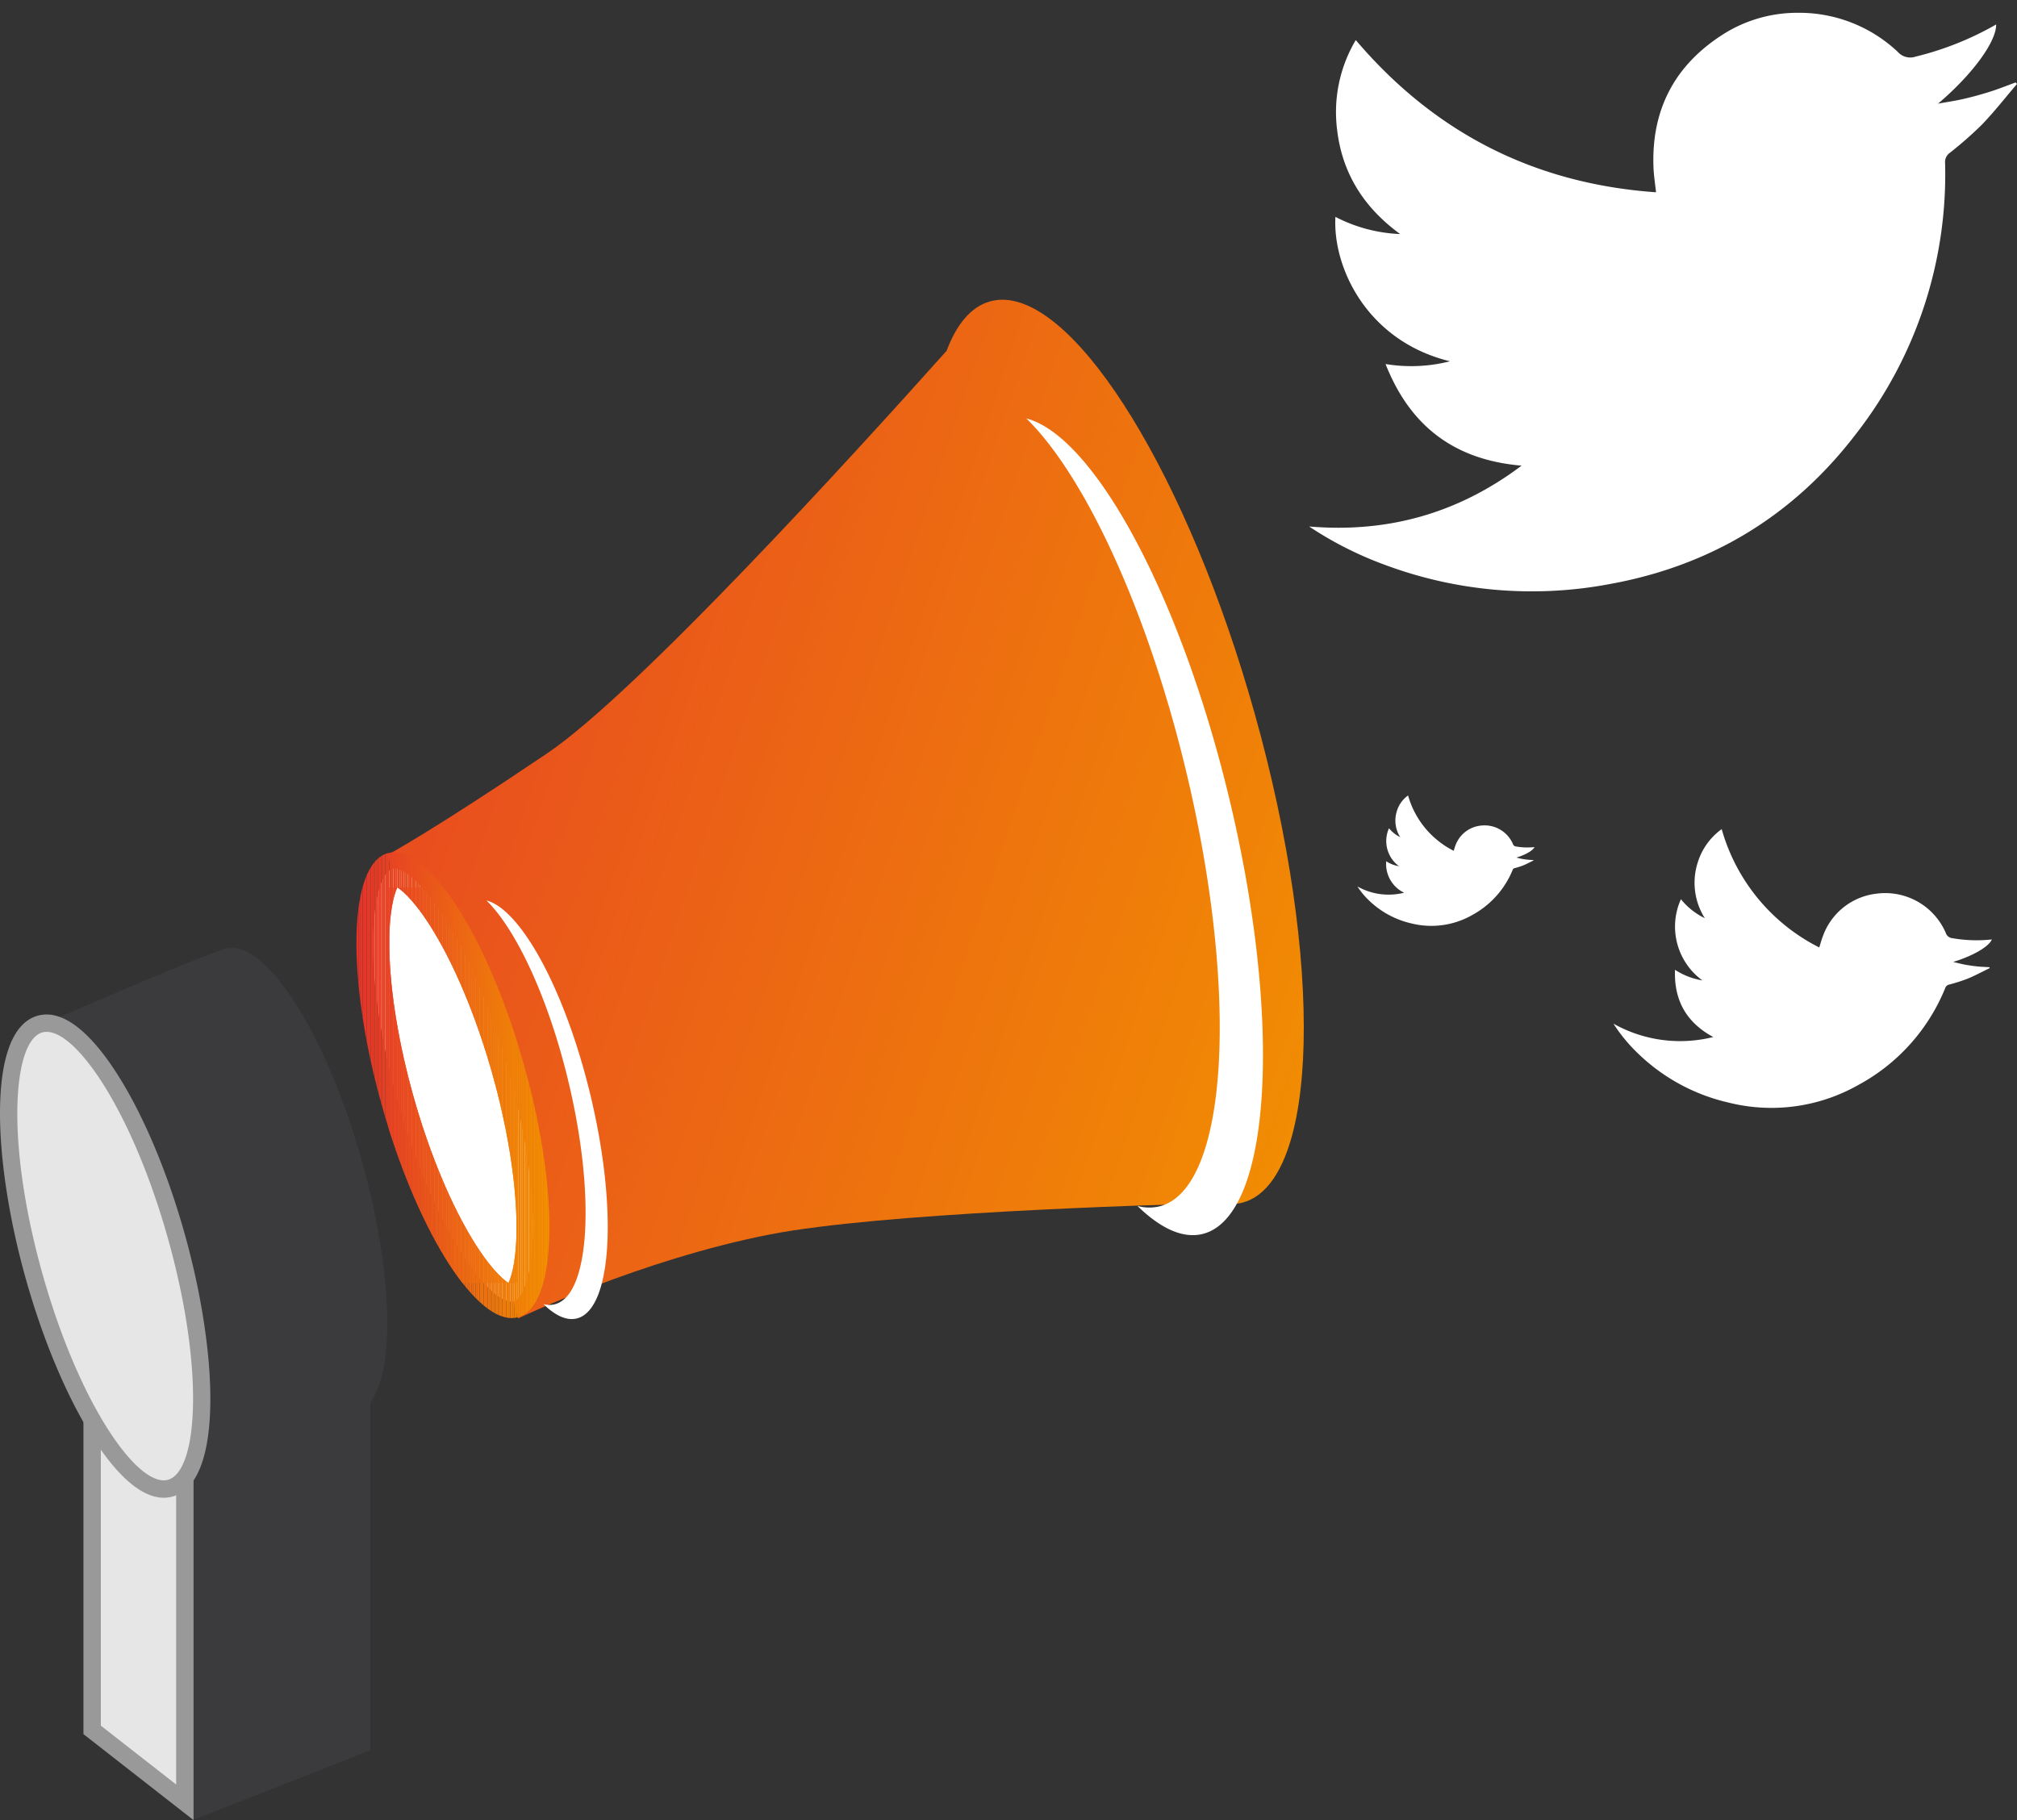 <svg id="Socail_Advertising_Icon" data-name="Socail Advertising Icon" xmlns="http://www.w3.org/2000/svg" xmlns:xlink="http://www.w3.org/1999/xlink" width="458.025" height="413.353" viewBox="0 0 458.025 413.353">
  <rect x="0" y="0" width="458.025" height="413.353" fill="#333333" stroke="none"/>
  <defs>
    <linearGradient id="linear-gradient" x1="-0.334" y1="0.422" x2="1" y2="0.905" gradientUnits="objectBoundingBox">
      <stop offset="0" stop-color="#e53629"/>
      <stop offset="1" stop-color="#f29001"/>
    </linearGradient>
    <clipPath id="clip-path">
      <path id="Path_28744" data-name="Path 28744" d="M270.554,103.831c-4.273,1.2-7.559,5.135-9.854,11.223-21.162,23.674-70.333,77.662-90.713,91.419-26.322,17.767-36.192,23.031-36.192,23.031L163.406,334.79s27.843-13.365,57.249-19.084c24.852-4.831,84.3-6.666,102.122-7.119a11.078,11.078,0,0,0,5.249-.13c17.319-4.864,18.494-54.615,2.623-111.121-15.029-53.509-39.954-93.887-57.263-93.889a10.427,10.427,0,0,0-2.832.384" transform="translate(-133.795 -103.447)" fill="url(#linear-gradient)"/>
    </clipPath>
    <clipPath id="clip-path-2">
      <rect id="Rectangle_19990" data-name="Rectangle 19990" width="458.024" height="413.353" fill="none"/>
    </clipPath>
    <clipPath id="clip-path-3">
      <path id="Path_28746" data-name="Path 28746" d="M148.609,380.808c-4.829-8.273-9.327-19.375-12.666-31.262s-5.278-23.707-5.462-33.285c-.166-8.553,1.063-12.543,1.812-14.162,1.483.992,4.608,3.759,8.921,11.148,4.829,8.273,9.327,19.376,12.666,31.262s5.277,23.707,5.462,33.285c.165,8.552-1.062,12.543-1.812,14.162-1.483-.993-4.609-3.76-8.921-11.148M131.57,294.136a5.363,5.363,0,0,0-1.459.2c-8.92,2.505-9.524,28.127-1.351,57.23,7.741,27.56,20.577,48.355,29.492,48.355a5.394,5.394,0,0,0,1.459-.2c8.92-2.506,9.524-28.128,1.35-57.23-7.74-27.558-20.577-48.355-29.491-48.355h0" transform="translate(-123.005 -294.136)" fill="none"/>
    </clipPath>
    <clipPath id="clip-path-5">
      <path id="Path_28749" data-name="Path 28749" d="M55.915,327.334c-6.062,1.7-42.12,17.489-42.12,17.489L43.406,449.45s33.188-14.223,42.108-16.729,9.525-28.127,1.351-57.23c-7.74-27.56-20.577-48.357-29.492-48.355a5.367,5.367,0,0,0-1.459.2" transform="translate(-13.795 -327.136)" fill="none"/>
    </clipPath>
    <clipPath id="clip-path-10">
      <path id="Path_29089" data-name="Path 29089" d="M63.8,495.465v79.623l1.973,1.974,40.141-15.793V479.014Z" transform="translate(-63.796 -479.014)" fill="none"/>
    </clipPath>
  </defs>
  <g id="Group_5442" data-name="Group 5442" transform="translate(88.041 68.071)">
    <g id="Group_5441" data-name="Group 5441" clip-path="url(#clip-path)">
      <rect id="Rectangle_19989" data-name="Rectangle 19989" width="212.725" height="231.343" transform="translate(0 0)" fill="url(#linear-gradient)"/>
    </g>
  </g>
  <g id="Group_5444" data-name="Group 5444">
    <g id="Group_5443" data-name="Group 5443" clip-path="url(#clip-path-2)">
      <path id="Path_28745" data-name="Path 28745" d="M160.2,398.128c-5.347,0-17.647-16.251-25.9-45.635-8.924-31.77-5.5-51.432-1.232-52.629a1.622,1.622,0,0,1,.449-.059c5.347,0,17.648,16.251,25.9,45.634,8.923,31.771,5.495,51.433,1.232,52.629a1.624,1.624,0,0,1-.45.059" transform="translate(-44.014 -102.524)" fill="#fff"/>
    </g>
  </g>
  <g id="Group_5446" data-name="Group 5446" transform="translate(80.941 193.551)">
    <g id="Group_5445" data-name="Group 5445" clip-path="url(#clip-path-3)">
      <rect id="Rectangle_19991" data-name="Rectangle 19991" width="2.418" height="105.785" transform="translate(-2.418 -0.002)" fill="#e5332a"/>
      <rect id="Rectangle_19992" data-name="Rectangle 19992" width="0.466" height="105.785" transform="translate(0 -0.002)" fill="#e5332a"/>
      <rect id="Rectangle_19993" data-name="Rectangle 19993" width="0.466" height="105.785" transform="translate(0.466 -0.002)" fill="#e5342a"/>
      <rect id="Rectangle_19994" data-name="Rectangle 19994" width="0.466" height="105.785" transform="translate(0.933 -0.002)" fill="#e53529"/>
      <rect id="Rectangle_19995" data-name="Rectangle 19995" width="0.466" height="105.785" transform="translate(1.399 -0.002)" fill="#e53629"/>
      <rect id="Rectangle_19996" data-name="Rectangle 19996" width="0.466" height="105.785" transform="translate(1.864 -0.002)" fill="#e63728"/>
      <rect id="Rectangle_19997" data-name="Rectangle 19997" width="0.466" height="105.785" transform="translate(2.331 -0.002)" fill="#e63828"/>
      <rect id="Rectangle_19998" data-name="Rectangle 19998" width="0.466" height="105.785" transform="translate(2.797 -0.002)" fill="#e63927"/>
      <rect id="Rectangle_19999" data-name="Rectangle 19999" width="0.466" height="105.785" transform="translate(3.263 -0.002)" fill="#e63a27"/>
      <rect id="Rectangle_20000" data-name="Rectangle 20000" width="0.466" height="105.785" transform="translate(3.729 -0.002)" fill="#e63b26"/>
      <rect id="Rectangle_20001" data-name="Rectangle 20001" width="0.466" height="105.785" transform="translate(4.195 -0.002)" fill="#e63c26"/>
      <rect id="Rectangle_20002" data-name="Rectangle 20002" width="0.466" height="105.785" transform="translate(4.661 -0.002)" fill="#e63d25"/>
      <rect id="Rectangle_20003" data-name="Rectangle 20003" width="0.466" height="105.785" transform="translate(5.127 -0.002)" fill="#e73e25"/>
      <rect id="Rectangle_20004" data-name="Rectangle 20004" width="0.466" height="105.785" transform="translate(5.594 -0.002)" fill="#e73f25"/>
      <rect id="Rectangle_20005" data-name="Rectangle 20005" width="0.466" height="105.785" transform="translate(6.059 -0.002)" fill="#e74024"/>
      <rect id="Rectangle_20006" data-name="Rectangle 20006" width="0.466" height="105.785" transform="translate(6.525 -0.002)" fill="#e74124"/>
      <rect id="Rectangle_20007" data-name="Rectangle 20007" width="0.466" height="105.785" transform="translate(6.992 -0.002)" fill="#e74223"/>
      <rect id="Rectangle_20008" data-name="Rectangle 20008" width="0.466" height="105.785" transform="translate(7.458 -0.002)" fill="#e74323"/>
      <rect id="Rectangle_20009" data-name="Rectangle 20009" width="0.466" height="105.785" transform="translate(7.924 -0.002)" fill="#e74422"/>
      <rect id="Rectangle_20010" data-name="Rectangle 20010" width="0.466" height="105.785" transform="translate(8.39 -0.002)" fill="#e84522"/>
      <rect id="Rectangle_20011" data-name="Rectangle 20011" width="0.466" height="105.785" transform="translate(8.856 -0.002)" fill="#e84621"/>
      <rect id="Rectangle_20012" data-name="Rectangle 20012" width="0.466" height="105.785" transform="translate(9.322 -0.002)" fill="#e84721"/>
      <rect id="Rectangle_20013" data-name="Rectangle 20013" width="0.466" height="105.785" transform="translate(9.788 -0.002)" fill="#e84821"/>
      <rect id="Rectangle_20014" data-name="Rectangle 20014" width="0.466" height="105.785" transform="translate(10.254 -0.002)" fill="#e84920"/>
      <rect id="Rectangle_20015" data-name="Rectangle 20015" width="0.466" height="105.785" transform="translate(10.72 -0.002)" fill="#e84a20"/>
      <rect id="Rectangle_20016" data-name="Rectangle 20016" width="0.466" height="105.785" transform="translate(11.186 -0.002)" fill="#e84b1f"/>
      <rect id="Rectangle_20017" data-name="Rectangle 20017" width="0.466" height="105.785" transform="translate(11.653 -0.002)" fill="#e84c1f"/>
      <rect id="Rectangle_20018" data-name="Rectangle 20018" width="0.466" height="105.785" transform="translate(12.119 -0.002)" fill="#e94d1e"/>
      <rect id="Rectangle_20019" data-name="Rectangle 20019" width="0.466" height="105.785" transform="translate(12.584 -0.002)" fill="#e94e1e"/>
      <rect id="Rectangle_20020" data-name="Rectangle 20020" width="0.466" height="105.785" transform="translate(13.051 -0.002)" fill="#e94f1d"/>
      <rect id="Rectangle_20021" data-name="Rectangle 20021" width="0.466" height="105.785" transform="translate(13.517 -0.002)" fill="#e9501d"/>
      <rect id="Rectangle_20022" data-name="Rectangle 20022" width="0.466" height="105.785" transform="translate(13.983 -0.002)" fill="#e9511c"/>
      <rect id="Rectangle_20023" data-name="Rectangle 20023" width="0.466" height="105.785" transform="translate(14.449 -0.002)" fill="#e9521c"/>
      <rect id="Rectangle_20024" data-name="Rectangle 20024" width="0.466" height="105.785" transform="translate(14.915 -0.002)" fill="#e9531c"/>
      <rect id="Rectangle_20025" data-name="Rectangle 20025" width="0.466" height="105.785" transform="translate(15.381 -0.002)" fill="#ea541b"/>
      <rect id="Rectangle_20026" data-name="Rectangle 20026" width="0.466" height="105.785" transform="translate(15.848 -0.002)" fill="#ea551b"/>
      <rect id="Rectangle_20027" data-name="Rectangle 20027" width="0.466" height="105.785" transform="translate(16.314 -0.002)" fill="#ea561a"/>
      <rect id="Rectangle_20028" data-name="Rectangle 20028" width="0.466" height="105.785" transform="translate(16.779 -0.002)" fill="#ea571a"/>
      <rect id="Rectangle_20029" data-name="Rectangle 20029" width="0.466" height="105.785" transform="translate(17.245 -0.002)" fill="#ea5819"/>
      <rect id="Rectangle_20030" data-name="Rectangle 20030" width="0.466" height="105.785" transform="translate(17.712 -0.002)" fill="#ea5919"/>
      <rect id="Rectangle_20031" data-name="Rectangle 20031" width="0.466" height="105.785" transform="translate(18.178 -0.002)" fill="#ea5a18"/>
      <rect id="Rectangle_20032" data-name="Rectangle 20032" width="0.466" height="105.785" transform="translate(18.644 -0.002)" fill="#eb5b18"/>
      <rect id="Rectangle_20033" data-name="Rectangle 20033" width="0.466" height="105.785" transform="translate(19.11 -0.002)" fill="#eb5c17"/>
      <rect id="Rectangle_20034" data-name="Rectangle 20034" width="0.466" height="105.785" transform="translate(19.576 -0.002)" fill="#eb5d17"/>
      <rect id="Rectangle_20035" data-name="Rectangle 20035" width="0.466" height="105.785" transform="translate(20.042 -0.002)" fill="#eb5e17"/>
      <rect id="Rectangle_20036" data-name="Rectangle 20036" width="0.466" height="105.785" transform="translate(20.508 -0.002)" fill="#eb5f16"/>
      <rect id="Rectangle_20037" data-name="Rectangle 20037" width="0.466" height="105.785" transform="translate(20.974 -0.002)" fill="#eb6016"/>
      <rect id="Rectangle_20038" data-name="Rectangle 20038" width="0.466" height="105.785" transform="translate(21.44 -0.002)" fill="#eb6115"/>
      <rect id="Rectangle_20039" data-name="Rectangle 20039" width="0.466" height="105.785" transform="translate(21.907 -0.002)" fill="#ec6315"/>
      <rect id="Rectangle_20040" data-name="Rectangle 20040" width="0.466" height="105.785" transform="translate(22.373 -0.002)" fill="#ec6414"/>
      <rect id="Rectangle_20041" data-name="Rectangle 20041" width="0.466" height="105.785" transform="translate(22.839 -0.002)" fill="#ec6514"/>
      <rect id="Rectangle_20042" data-name="Rectangle 20042" width="0.466" height="105.785" transform="translate(23.305 -0.002)" fill="#ec6613"/>
      <rect id="Rectangle_20043" data-name="Rectangle 20043" width="0.466" height="105.785" transform="translate(23.771 -0.002)" fill="#ec6713"/>
      <rect id="Rectangle_20044" data-name="Rectangle 20044" width="0.466" height="105.785" transform="translate(24.237 -0.002)" fill="#ec6813"/>
      <rect id="Rectangle_20045" data-name="Rectangle 20045" width="0.466" height="105.785" transform="translate(24.703 -0.002)" fill="#ec6912"/>
      <rect id="Rectangle_20046" data-name="Rectangle 20046" width="0.466" height="105.785" transform="translate(25.169 -0.002)" fill="#ed6a12"/>
      <rect id="Rectangle_20047" data-name="Rectangle 20047" width="0.466" height="105.785" transform="translate(25.635 -0.002)" fill="#ed6b11"/>
      <rect id="Rectangle_20048" data-name="Rectangle 20048" width="0.466" height="105.785" transform="translate(26.101 -0.002)" fill="#ed6c11"/>
      <rect id="Rectangle_20049" data-name="Rectangle 20049" width="0.466" height="105.785" transform="translate(26.568 -0.002)" fill="#ed6d10"/>
      <rect id="Rectangle_20050" data-name="Rectangle 20050" width="0.466" height="105.785" transform="translate(27.034 -0.002)" fill="#ed6e10"/>
      <rect id="Rectangle_20051" data-name="Rectangle 20051" width="0.466" height="105.785" transform="translate(27.499 -0.002)" fill="#ed6f0f"/>
      <rect id="Rectangle_20052" data-name="Rectangle 20052" width="0.466" height="105.785" transform="translate(27.966 -0.002)" fill="#ed700f"/>
      <rect id="Rectangle_20053" data-name="Rectangle 20053" width="0.466" height="105.785" transform="translate(28.432 -0.002)" fill="#ee710e"/>
      <rect id="Rectangle_20054" data-name="Rectangle 20054" width="0.466" height="105.785" transform="translate(28.898 -0.002)" fill="#ee720e"/>
      <rect id="Rectangle_20055" data-name="Rectangle 20055" width="0.466" height="105.785" transform="translate(29.364 -0.002)" fill="#ee730e"/>
      <rect id="Rectangle_20056" data-name="Rectangle 20056" width="0.466" height="105.785" transform="translate(29.83 -0.002)" fill="#ee740d"/>
      <rect id="Rectangle_20057" data-name="Rectangle 20057" width="0.466" height="105.785" transform="translate(30.296 -0.002)" fill="#ee750d"/>
      <rect id="Rectangle_20058" data-name="Rectangle 20058" width="0.466" height="105.785" transform="translate(30.763 -0.002)" fill="#ee760c"/>
      <rect id="Rectangle_20059" data-name="Rectangle 20059" width="0.466" height="105.785" transform="translate(31.228 -0.002)" fill="#ee770c"/>
      <rect id="Rectangle_20060" data-name="Rectangle 20060" width="0.466" height="105.785" transform="translate(31.694 -0.002)" fill="#ef780b"/>
      <rect id="Rectangle_20061" data-name="Rectangle 20061" width="0.466" height="105.785" transform="translate(32.16 -0.002)" fill="#ef790b"/>
      <rect id="Rectangle_20062" data-name="Rectangle 20062" width="0.466" height="105.785" transform="translate(32.627 -0.002)" fill="#ef7a0a"/>
      <rect id="Rectangle_20063" data-name="Rectangle 20063" width="0.466" height="105.785" transform="translate(33.093 -0.002)" fill="#ef7b0a"/>
      <rect id="Rectangle_20064" data-name="Rectangle 20064" width="0.466" height="105.785" transform="translate(33.559 -0.002)" fill="#ef7c09"/>
      <rect id="Rectangle_20065" data-name="Rectangle 20065" width="0.466" height="105.785" transform="translate(34.025 -0.002)" fill="#ef7d09"/>
      <rect id="Rectangle_20066" data-name="Rectangle 20066" width="0.466" height="105.785" transform="translate(34.491 -0.002)" fill="#ef7e09"/>
      <rect id="Rectangle_20067" data-name="Rectangle 20067" width="0.466" height="105.785" transform="translate(34.957 -0.002)" fill="#ef7f08"/>
      <rect id="Rectangle_20068" data-name="Rectangle 20068" width="0.466" height="105.785" transform="translate(35.423 -0.002)" fill="#f08008"/>
      <rect id="Rectangle_20069" data-name="Rectangle 20069" width="0.466" height="105.785" transform="translate(35.889 -0.002)" fill="#f08107"/>
      <rect id="Rectangle_20070" data-name="Rectangle 20070" width="0.466" height="105.785" transform="translate(36.355 -0.002)" fill="#f08207"/>
      <rect id="Rectangle_20071" data-name="Rectangle 20071" width="0.466" height="105.785" transform="translate(36.822 -0.002)" fill="#f08306"/>
      <rect id="Rectangle_20072" data-name="Rectangle 20072" width="0.466" height="105.785" transform="translate(37.288 -0.002)" fill="#f08406"/>
      <rect id="Rectangle_20073" data-name="Rectangle 20073" width="0.466" height="105.785" transform="translate(37.754 -0.002)" fill="#f08505"/>
      <rect id="Rectangle_20074" data-name="Rectangle 20074" width="0.466" height="105.785" transform="translate(38.219 -0.002)" fill="#f08605"/>
      <rect id="Rectangle_20075" data-name="Rectangle 20075" width="0.466" height="105.785" transform="translate(38.686 -0.002)" fill="#f18705"/>
      <rect id="Rectangle_20076" data-name="Rectangle 20076" width="0.466" height="105.785" transform="translate(39.152 -0.002)" fill="#f18804"/>
      <rect id="Rectangle_20077" data-name="Rectangle 20077" width="0.466" height="105.785" transform="translate(39.618 -0.002)" fill="#f18904"/>
      <rect id="Rectangle_20078" data-name="Rectangle 20078" width="0.466" height="105.785" transform="translate(40.084 -0.002)" fill="#f18a03"/>
      <rect id="Rectangle_20079" data-name="Rectangle 20079" width="0.466" height="105.785" transform="translate(40.55 -0.002)" fill="#f18b03"/>
      <rect id="Rectangle_20080" data-name="Rectangle 20080" width="0.466" height="105.785" transform="translate(41.016 -0.002)" fill="#f18c02"/>
      <rect id="Rectangle_20081" data-name="Rectangle 20081" width="0.466" height="105.785" transform="translate(41.483 -0.002)" fill="#f18d02"/>
      <rect id="Rectangle_20082" data-name="Rectangle 20082" width="0.466" height="105.785" transform="translate(41.948 -0.002)" fill="#f28e01"/>
      <rect id="Rectangle_20083" data-name="Rectangle 20083" width="0.466" height="105.785" transform="translate(42.414 -0.002)" fill="#f28f01"/>
      <rect id="Rectangle_20084" data-name="Rectangle 20084" width="0.466" height="105.785" transform="translate(42.881 -0.002)" fill="#f29000"/>
      <rect id="Rectangle_20085" data-name="Rectangle 20085" width="0.466" height="105.785" transform="translate(43.347 -0.002)" fill="#f29100"/>
      <rect id="Rectangle_20086" data-name="Rectangle 20086" width="2.418" height="105.785" transform="translate(43.813 -0.001)" fill="#f29100"/>
      <rect id="Rectangle_20087" data-name="Rectangle 20087" width="0.147" height="89.857" transform="translate(7.311 7.963)" fill="#e74223"/>
      <rect id="Rectangle_20088" data-name="Rectangle 20088" width="0.466" height="89.857" transform="translate(7.458 7.963)" fill="#e74323"/>
      <rect id="Rectangle_20089" data-name="Rectangle 20089" width="0.466" height="89.857" transform="translate(7.924 7.963)" fill="#e74422"/>
      <rect id="Rectangle_20090" data-name="Rectangle 20090" width="0.466" height="89.857" transform="translate(8.39 7.963)" fill="#e84522"/>
      <rect id="Rectangle_20091" data-name="Rectangle 20091" width="0.466" height="89.857" transform="translate(8.856 7.963)" fill="#e84621"/>
      <rect id="Rectangle_20092" data-name="Rectangle 20092" width="0.466" height="89.857" transform="translate(9.322 7.963)" fill="#e84721"/>
      <rect id="Rectangle_20093" data-name="Rectangle 20093" width="0.466" height="89.857" transform="translate(9.788 7.963)" fill="#e84821"/>
      <rect id="Rectangle_20094" data-name="Rectangle 20094" width="0.466" height="89.857" transform="translate(10.254 7.963)" fill="#e84920"/>
      <rect id="Rectangle_20095" data-name="Rectangle 20095" width="0.466" height="89.857" transform="translate(10.72 7.963)" fill="#e84a20"/>
      <rect id="Rectangle_20096" data-name="Rectangle 20096" width="0.466" height="89.857" transform="translate(11.186 7.963)" fill="#e84b1f"/>
      <rect id="Rectangle_20097" data-name="Rectangle 20097" width="0.466" height="89.857" transform="translate(11.653 7.963)" fill="#e84c1f"/>
      <rect id="Rectangle_20098" data-name="Rectangle 20098" width="0.466" height="89.857" transform="translate(12.119 7.963)" fill="#e94d1e"/>
      <rect id="Rectangle_20099" data-name="Rectangle 20099" width="0.466" height="89.857" transform="translate(12.584 7.963)" fill="#e94e1e"/>
      <rect id="Rectangle_20100" data-name="Rectangle 20100" width="0.466" height="89.857" transform="translate(13.051 7.963)" fill="#e94f1d"/>
      <rect id="Rectangle_20101" data-name="Rectangle 20101" width="0.466" height="89.857" transform="translate(13.517 7.963)" fill="#e9501d"/>
      <rect id="Rectangle_20102" data-name="Rectangle 20102" width="0.466" height="89.857" transform="translate(13.983 7.963)" fill="#e9511c"/>
      <rect id="Rectangle_20103" data-name="Rectangle 20103" width="0.466" height="89.857" transform="translate(14.449 7.963)" fill="#e9521c"/>
      <rect id="Rectangle_20104" data-name="Rectangle 20104" width="0.466" height="89.857" transform="translate(14.915 7.963)" fill="#e9531c"/>
      <rect id="Rectangle_20105" data-name="Rectangle 20105" width="0.466" height="89.857" transform="translate(15.381 7.963)" fill="#ea541b"/>
      <rect id="Rectangle_20106" data-name="Rectangle 20106" width="0.466" height="89.857" transform="translate(15.848 7.963)" fill="#ea551b"/>
      <rect id="Rectangle_20107" data-name="Rectangle 20107" width="0.466" height="89.857" transform="translate(16.314 7.963)" fill="#ea561a"/>
      <rect id="Rectangle_20108" data-name="Rectangle 20108" width="0.466" height="89.857" transform="translate(16.779 7.963)" fill="#ea571a"/>
      <rect id="Rectangle_20109" data-name="Rectangle 20109" width="0.466" height="89.857" transform="translate(17.245 7.963)" fill="#ea5819"/>
      <rect id="Rectangle_20110" data-name="Rectangle 20110" width="0.466" height="89.857" transform="translate(17.712 7.963)" fill="#ea5919"/>
      <rect id="Rectangle_20111" data-name="Rectangle 20111" width="0.466" height="89.857" transform="translate(18.178 7.963)" fill="#ea5a18"/>
      <rect id="Rectangle_20112" data-name="Rectangle 20112" width="0.466" height="89.857" transform="translate(18.644 7.963)" fill="#eb5b18"/>
      <rect id="Rectangle_20113" data-name="Rectangle 20113" width="0.466" height="89.857" transform="translate(19.11 7.963)" fill="#eb5c17"/>
      <rect id="Rectangle_20114" data-name="Rectangle 20114" width="0.466" height="89.857" transform="translate(19.576 7.963)" fill="#eb5d17"/>
      <rect id="Rectangle_20115" data-name="Rectangle 20115" width="0.466" height="89.857" transform="translate(20.042 7.963)" fill="#eb5e17"/>
      <rect id="Rectangle_20116" data-name="Rectangle 20116" width="0.466" height="89.857" transform="translate(20.508 7.963)" fill="#eb5f16"/>
      <rect id="Rectangle_20117" data-name="Rectangle 20117" width="0.466" height="89.857" transform="translate(20.974 7.963)" fill="#eb6016"/>
      <rect id="Rectangle_20118" data-name="Rectangle 20118" width="0.466" height="89.857" transform="translate(21.44 7.963)" fill="#eb6115"/>
      <rect id="Rectangle_20119" data-name="Rectangle 20119" width="0.466" height="89.857" transform="translate(21.907 7.963)" fill="#ec6315"/>
      <rect id="Rectangle_20120" data-name="Rectangle 20120" width="0.466" height="89.857" transform="translate(22.373 7.963)" fill="#ec6414"/>
      <rect id="Rectangle_20121" data-name="Rectangle 20121" width="0.466" height="89.857" transform="translate(22.839 7.963)" fill="#ec6514"/>
      <rect id="Rectangle_20122" data-name="Rectangle 20122" width="0.466" height="89.857" transform="translate(23.305 7.963)" fill="#ec6613"/>
      <rect id="Rectangle_20123" data-name="Rectangle 20123" width="0.466" height="89.857" transform="translate(23.771 7.963)" fill="#ec6713"/>
      <rect id="Rectangle_20124" data-name="Rectangle 20124" width="0.466" height="89.857" transform="translate(24.237 7.963)" fill="#ec6813"/>
      <rect id="Rectangle_20125" data-name="Rectangle 20125" width="0.466" height="89.857" transform="translate(24.703 7.963)" fill="#ec6912"/>
      <rect id="Rectangle_20126" data-name="Rectangle 20126" width="0.466" height="89.857" transform="translate(25.169 7.963)" fill="#ed6a12"/>
      <rect id="Rectangle_20127" data-name="Rectangle 20127" width="0.466" height="89.857" transform="translate(25.635 7.963)" fill="#ed6b11"/>
      <rect id="Rectangle_20128" data-name="Rectangle 20128" width="0.466" height="89.857" transform="translate(26.101 7.963)" fill="#ed6c11"/>
      <rect id="Rectangle_20129" data-name="Rectangle 20129" width="0.466" height="89.857" transform="translate(26.568 7.963)" fill="#ed6d10"/>
      <rect id="Rectangle_20130" data-name="Rectangle 20130" width="0.466" height="89.857" transform="translate(27.034 7.963)" fill="#ed6e10"/>
      <rect id="Rectangle_20131" data-name="Rectangle 20131" width="0.466" height="89.857" transform="translate(27.499 7.963)" fill="#ed6f0f"/>
      <rect id="Rectangle_20132" data-name="Rectangle 20132" width="0.466" height="89.857" transform="translate(27.966 7.963)" fill="#ed700f"/>
      <rect id="Rectangle_20133" data-name="Rectangle 20133" width="0.466" height="89.857" transform="translate(28.432 7.963)" fill="#ee710e"/>
      <rect id="Rectangle_20134" data-name="Rectangle 20134" width="0.466" height="89.857" transform="translate(28.898 7.963)" fill="#ee720e"/>
      <rect id="Rectangle_20135" data-name="Rectangle 20135" width="0.466" height="89.857" transform="translate(29.364 7.963)" fill="#ee730e"/>
      <rect id="Rectangle_20136" data-name="Rectangle 20136" width="0.466" height="89.857" transform="translate(29.83 7.963)" fill="#ee740d"/>
      <rect id="Rectangle_20137" data-name="Rectangle 20137" width="0.466" height="89.857" transform="translate(30.296 7.963)" fill="#ee750d"/>
      <rect id="Rectangle_20138" data-name="Rectangle 20138" width="0.466" height="89.857" transform="translate(30.763 7.963)" fill="#ee760c"/>
      <rect id="Rectangle_20139" data-name="Rectangle 20139" width="0.466" height="89.857" transform="translate(31.228 7.963)" fill="#ee770c"/>
      <rect id="Rectangle_20140" data-name="Rectangle 20140" width="0.466" height="89.857" transform="translate(31.694 7.963)" fill="#ef780b"/>
      <rect id="Rectangle_20141" data-name="Rectangle 20141" width="0.466" height="89.857" transform="translate(32.16 7.963)" fill="#ef790b"/>
      <rect id="Rectangle_20142" data-name="Rectangle 20142" width="0.466" height="89.857" transform="translate(32.627 7.963)" fill="#ef7a0a"/>
      <rect id="Rectangle_20143" data-name="Rectangle 20143" width="0.466" height="89.857" transform="translate(33.093 7.963)" fill="#ef7b0a"/>
      <rect id="Rectangle_20144" data-name="Rectangle 20144" width="0.466" height="89.857" transform="translate(33.559 7.963)" fill="#ef7c09"/>
      <rect id="Rectangle_20145" data-name="Rectangle 20145" width="0.466" height="89.857" transform="translate(34.025 7.963)" fill="#ef7d09"/>
      <rect id="Rectangle_20146" data-name="Rectangle 20146" width="0.466" height="89.857" transform="translate(34.491 7.963)" fill="#ef7e09"/>
      <rect id="Rectangle_20147" data-name="Rectangle 20147" width="0.466" height="89.857" transform="translate(34.957 7.963)" fill="#ef7f08"/>
      <rect id="Rectangle_20148" data-name="Rectangle 20148" width="0.466" height="89.857" transform="translate(35.423 7.963)" fill="#f08008"/>
      <rect id="Rectangle_20149" data-name="Rectangle 20149" width="0.466" height="89.857" transform="translate(35.889 7.963)" fill="#f08107"/>
      <rect id="Rectangle_20150" data-name="Rectangle 20150" width="0.147" height="89.857" transform="translate(36.355 7.963)" fill="#f08207"/>
    </g>
  </g>
  <g id="Group_5448" data-name="Group 5448">
    <g id="Group_5447" data-name="Group 5447" clip-path="url(#clip-path-2)">
      <path id="Path_28747" data-name="Path 28747" d="M86.865,375.492c8.174,29.1,7.569,54.725-1.351,57.23S43.406,449.45,43.406,449.45L13.795,344.823s36.058-15.787,42.12-17.489c8.92-2.505,22.776,19.055,30.951,48.157" transform="translate(-4.717 -111.87)" fill="#3b3a3c"/>
    </g>
  </g>
  <g id="Group_5450" data-name="Group 5450" transform="translate(9.078 215.266)">
    <g id="Group_5449" data-name="Group 5449" clip-path="url(#clip-path-5)">
      <path id="Path_28748" data-name="Path 28748" d="M13.8,323.63v0Z" transform="translate(-13.795 -325.937)" fill="#3b3a3c"/>
      <rect id="Rectangle_20152" data-name="Rectangle 20152" width="0.275" height="124.621" transform="translate(0 -2.307)" fill="#3b3a3c"/>
      <rect id="Rectangle_20153" data-name="Rectangle 20153" width="0.275" height="124.621" transform="translate(0.275 -2.307)" fill="#3b3a3c"/>
      <rect id="Rectangle_20154" data-name="Rectangle 20154" width="0.275" height="124.621" transform="translate(0.55 -2.307)" fill="#3b3a3c"/>
      <rect id="Rectangle_20155" data-name="Rectangle 20155" width="0.275" height="124.621" transform="translate(0.825 -2.307)" fill="#3b3a3c"/>
      <rect id="Rectangle_20156" data-name="Rectangle 20156" width="0.275" height="124.621" transform="translate(1.1 -2.307)" fill="#3b3a3c"/>
      <rect id="Rectangle_20157" data-name="Rectangle 20157" width="0.275" height="124.621" transform="translate(1.375 -2.307)" fill="#3b3a3c"/>
      <rect id="Rectangle_20158" data-name="Rectangle 20158" width="0.275" height="124.621" transform="translate(1.65 -2.307)" fill="#3b3a3c"/>
      <rect id="Rectangle_20159" data-name="Rectangle 20159" width="0.275" height="124.621" transform="translate(1.925 -2.307)" fill="#3b3a3c"/>
      <rect id="Rectangle_20160" data-name="Rectangle 20160" width="0.275" height="124.621" transform="translate(2.2 -2.307)" fill="#3b3a3c"/>
      <rect id="Rectangle_20161" data-name="Rectangle 20161" width="0.275" height="124.621" transform="translate(2.476 -2.307)" fill="#3b3a3c"/>
      <rect id="Rectangle_20162" data-name="Rectangle 20162" width="0.275" height="124.621" transform="translate(2.751 -2.307)" fill="#3b3a3c"/>
      <rect id="Rectangle_20163" data-name="Rectangle 20163" width="0.275" height="124.621" transform="translate(3.026 -2.307)" fill="#3b3a3c"/>
      <rect id="Rectangle_20164" data-name="Rectangle 20164" width="0.275" height="124.621" transform="translate(3.301 -2.307)" fill="#3b3a3c"/>
      <rect id="Rectangle_20165" data-name="Rectangle 20165" width="0.275" height="124.621" transform="translate(3.576 -2.307)" fill="#3b3a3c"/>
      <rect id="Rectangle_20166" data-name="Rectangle 20166" width="0.275" height="124.621" transform="translate(3.851 -2.307)" fill="#3b3a3c"/>
      <rect id="Rectangle_20167" data-name="Rectangle 20167" width="0.275" height="124.621" transform="translate(4.126 -2.307)" fill="#3b3a3c"/>
      <rect id="Rectangle_20168" data-name="Rectangle 20168" width="0.275" height="124.621" transform="translate(4.401 -2.307)" fill="#3b3a3c"/>
      <rect id="Rectangle_20169" data-name="Rectangle 20169" width="0.275" height="124.621" transform="translate(4.676 -2.307)" fill="#3b3a3c"/>
      <rect id="Rectangle_20170" data-name="Rectangle 20170" width="0.275" height="124.621" transform="translate(4.951 -2.307)" fill="#3b3a3c"/>
      <rect id="Rectangle_20171" data-name="Rectangle 20171" width="0.275" height="124.621" transform="translate(5.226 -2.307)" fill="#3b3a3c"/>
      <rect id="Rectangle_20172" data-name="Rectangle 20172" width="0.275" height="124.621" transform="translate(5.501 -2.307)" fill="#3b3a3c"/>
      <rect id="Rectangle_20173" data-name="Rectangle 20173" width="0.275" height="124.621" transform="translate(5.776 -2.307)" fill="#3b3a3c"/>
      <rect id="Rectangle_20174" data-name="Rectangle 20174" width="0.275" height="124.621" transform="translate(6.051 -2.307)" fill="#3b3a3c"/>
      <rect id="Rectangle_20175" data-name="Rectangle 20175" width="0.275" height="124.621" transform="translate(6.326 -2.307)" fill="#3b3a3c"/>
      <rect id="Rectangle_20176" data-name="Rectangle 20176" width="0.275" height="124.621" transform="translate(6.601 -2.307)" fill="#3b3a3c"/>
      <rect id="Rectangle_20177" data-name="Rectangle 20177" width="0.275" height="124.621" transform="translate(6.876 -2.307)" fill="#3b3a3c"/>
      <rect id="Rectangle_20178" data-name="Rectangle 20178" width="0.275" height="124.621" transform="translate(7.151 -2.307)" fill="#3b3a3c"/>
      <rect id="Rectangle_20179" data-name="Rectangle 20179" width="0.275" height="124.621" transform="translate(7.427 -2.307)" fill="#3b3a3c"/>
      <rect id="Rectangle_20180" data-name="Rectangle 20180" width="0.275" height="124.621" transform="translate(7.702 -2.307)" fill="#3b3a3c"/>
      <rect id="Rectangle_20181" data-name="Rectangle 20181" width="0.275" height="124.621" transform="translate(7.977 -2.307)" fill="#3b3a3c"/>
      <rect id="Rectangle_20182" data-name="Rectangle 20182" width="0.275" height="124.621" transform="translate(8.251 -2.307)" fill="#3b3a3c"/>
      <rect id="Rectangle_20183" data-name="Rectangle 20183" width="0.275" height="124.621" transform="translate(8.526 -2.307)" fill="#3b3a3c"/>
      <rect id="Rectangle_20184" data-name="Rectangle 20184" width="0.275" height="124.621" transform="translate(8.801 -2.307)" fill="#3b3a3c"/>
      <rect id="Rectangle_20185" data-name="Rectangle 20185" width="0.275" height="124.621" transform="translate(9.076 -2.307)" fill="#3b3a3c"/>
      <rect id="Rectangle_20186" data-name="Rectangle 20186" width="0.275" height="124.621" transform="translate(9.351 -2.307)" fill="#3b3a3c"/>
      <rect id="Rectangle_20187" data-name="Rectangle 20187" width="0.275" height="124.621" transform="translate(9.626 -2.307)" fill="#3b3a3c"/>
      <rect id="Rectangle_20188" data-name="Rectangle 20188" width="0.275" height="124.621" transform="translate(9.901 -2.307)" fill="#3b3a3c"/>
      <rect id="Rectangle_20189" data-name="Rectangle 20189" width="0.275" height="124.621" transform="translate(10.176 -2.307)" fill="#3b3a3c"/>
      <rect id="Rectangle_20190" data-name="Rectangle 20190" width="0.275" height="124.621" transform="translate(10.452 -2.307)" fill="#3b3a3c"/>
      <rect id="Rectangle_20191" data-name="Rectangle 20191" width="0.275" height="124.621" transform="translate(10.727 -2.307)" fill="#3b3a3c"/>
      <rect id="Rectangle_20192" data-name="Rectangle 20192" width="0.275" height="124.621" transform="translate(11.002 -2.307)" fill="#3b3a3c"/>
      <rect id="Rectangle_20193" data-name="Rectangle 20193" width="0.275" height="124.621" transform="translate(11.277 -2.307)" fill="#3b3a3c"/>
      <rect id="Rectangle_20194" data-name="Rectangle 20194" width="0.275" height="124.621" transform="translate(11.552 -2.307)" fill="#3b3a3c"/>
      <rect id="Rectangle_20195" data-name="Rectangle 20195" width="0.275" height="124.621" transform="translate(11.827 -2.307)" fill="#3b3a3c"/>
      <rect id="Rectangle_20196" data-name="Rectangle 20196" width="0.275" height="124.621" transform="translate(12.102 -2.307)" fill="#3b3a3c"/>
      <rect id="Rectangle_20197" data-name="Rectangle 20197" width="0.275" height="124.621" transform="translate(12.377 -2.307)" fill="#3b3a3c"/>
      <rect id="Rectangle_20198" data-name="Rectangle 20198" width="0.275" height="124.621" transform="translate(12.652 -2.307)" fill="#3b3a3c"/>
      <rect id="Rectangle_20199" data-name="Rectangle 20199" width="0.275" height="124.621" transform="translate(12.927 -2.307)" fill="#3b3a3c"/>
      <rect id="Rectangle_20200" data-name="Rectangle 20200" width="0.275" height="124.621" transform="translate(13.202 -2.307)" fill="#3b3a3c"/>
      <rect id="Rectangle_20201" data-name="Rectangle 20201" width="0.275" height="124.621" transform="translate(13.477 -2.307)" fill="#3b3a3c"/>
      <rect id="Rectangle_20202" data-name="Rectangle 20202" width="0.275" height="124.621" transform="translate(13.752 -2.307)" fill="#3b3a3c"/>
      <rect id="Rectangle_20203" data-name="Rectangle 20203" width="0.275" height="124.621" transform="translate(14.027 -2.307)" fill="#3b3a3c"/>
      <rect id="Rectangle_20204" data-name="Rectangle 20204" width="0.275" height="124.621" transform="translate(14.302 -2.307)" fill="#3b3a3c"/>
      <rect id="Rectangle_20205" data-name="Rectangle 20205" width="0.275" height="124.621" transform="translate(14.577 -2.307)" fill="#3b3a3c"/>
      <rect id="Rectangle_20206" data-name="Rectangle 20206" width="0.275" height="124.621" transform="translate(14.852 -2.307)" fill="#3b3a3c"/>
      <rect id="Rectangle_20207" data-name="Rectangle 20207" width="0.275" height="124.621" transform="translate(15.127 -2.307)" fill="#3b3a3c"/>
      <rect id="Rectangle_20208" data-name="Rectangle 20208" width="0.275" height="124.621" transform="translate(15.403 -2.307)" fill="#3b3a3c"/>
      <rect id="Rectangle_20209" data-name="Rectangle 20209" width="0.275" height="124.621" transform="translate(15.678 -2.307)" fill="#3b3a3c"/>
      <rect id="Rectangle_20210" data-name="Rectangle 20210" width="0.275" height="124.621" transform="translate(15.953 -2.307)" fill="#3b3a3c"/>
      <rect id="Rectangle_20211" data-name="Rectangle 20211" width="0.275" height="124.621" transform="translate(16.228 -2.307)" fill="#3b3a3c"/>
      <rect id="Rectangle_20212" data-name="Rectangle 20212" width="0.275" height="124.621" transform="translate(16.503 -2.307)" fill="#3b3a3c"/>
      <rect id="Rectangle_20213" data-name="Rectangle 20213" width="0.275" height="124.621" transform="translate(16.778 -2.307)" fill="#3b3a3c"/>
      <rect id="Rectangle_20214" data-name="Rectangle 20214" width="0.275" height="124.621" transform="translate(17.053 -2.307)" fill="#3b3a3c"/>
      <rect id="Rectangle_20215" data-name="Rectangle 20215" width="0.508" height="124.621" transform="translate(17.327 -2.307)" fill="#3b3a3c"/>
      <rect id="Rectangle_20216" data-name="Rectangle 20216" width="0.508" height="124.621" transform="translate(17.835 -2.307)" fill="#3b3a3c"/>
      <rect id="Rectangle_20217" data-name="Rectangle 20217" width="0.508" height="124.621" transform="translate(18.343 -2.307)" fill="#3b3a3c"/>
      <rect id="Rectangle_20218" data-name="Rectangle 20218" width="0.508" height="124.621" transform="translate(18.851 -2.307)" fill="#3b3a3c"/>
      <rect id="Rectangle_20219" data-name="Rectangle 20219" width="0.508" height="124.621" transform="translate(19.359 -2.307)" fill="#3b3a3c"/>
      <rect id="Rectangle_20220" data-name="Rectangle 20220" width="0.508" height="124.621" transform="translate(19.866 -2.307)" fill="#3b3a3c"/>
      <rect id="Rectangle_20221" data-name="Rectangle 20221" width="0.508" height="124.621" transform="translate(20.374 -2.307)" fill="#3b3a3c"/>
      <rect id="Rectangle_20222" data-name="Rectangle 20222" width="0.508" height="124.621" transform="translate(20.882 -2.307)" fill="#3b3a3c"/>
      <rect id="Rectangle_20223" data-name="Rectangle 20223" width="0.508" height="124.621" transform="translate(21.389 -2.307)" fill="#3b3a3c"/>
      <rect id="Rectangle_20224" data-name="Rectangle 20224" width="0.508" height="124.621" transform="translate(21.897 -2.307)" fill="#3b3a3c"/>
      <rect id="Rectangle_20225" data-name="Rectangle 20225" width="0.508" height="124.621" transform="translate(22.405 -2.307)" fill="#3b3a3c"/>
      <rect id="Rectangle_20226" data-name="Rectangle 20226" width="0.508" height="124.621" transform="translate(22.913 -2.307)" fill="#3b3a3c"/>
      <rect id="Rectangle_20227" data-name="Rectangle 20227" width="0.508" height="124.621" transform="translate(23.421 -2.307)" fill="#3b3a3c"/>
      <rect id="Rectangle_20228" data-name="Rectangle 20228" width="0.508" height="124.621" transform="translate(23.929 -2.307)" fill="#3b3a3c"/>
      <rect id="Rectangle_20229" data-name="Rectangle 20229" width="0.508" height="124.621" transform="translate(24.436 -2.307)" fill="#3b3a3c"/>
      <rect id="Rectangle_20230" data-name="Rectangle 20230" width="0.508" height="124.621" transform="translate(24.944 -2.307)" fill="#3b3a3c"/>
      <rect id="Rectangle_20231" data-name="Rectangle 20231" width="0.508" height="124.621" transform="translate(25.452 -2.307)" fill="#3b3a3c"/>
      <rect id="Rectangle_20232" data-name="Rectangle 20232" width="0.508" height="124.621" transform="translate(25.959 -2.307)" fill="#3b3a3c"/>
      <rect id="Rectangle_20233" data-name="Rectangle 20233" width="0.508" height="124.621" transform="translate(26.467 -2.307)" fill="#3b3a3c"/>
      <rect id="Rectangle_20234" data-name="Rectangle 20234" width="0.508" height="124.621" transform="translate(26.975 -2.307)" fill="#3b3a3c"/>
      <rect id="Rectangle_20235" data-name="Rectangle 20235" width="0.508" height="124.621" transform="translate(27.483 -2.307)" fill="#3b3a3c"/>
      <rect id="Rectangle_20236" data-name="Rectangle 20236" width="0.508" height="124.621" transform="translate(27.991 -2.307)" fill="#3b3a3c"/>
      <rect id="Rectangle_20237" data-name="Rectangle 20237" width="0.508" height="124.621" transform="translate(28.498 -2.307)" fill="#3b3a3c"/>
      <rect id="Rectangle_20238" data-name="Rectangle 20238" width="0.508" height="124.621" transform="translate(29.006 -2.307)" fill="#3b3a3c"/>
      <rect id="Rectangle_20239" data-name="Rectangle 20239" width="0.508" height="124.621" transform="translate(29.514 -2.307)" fill="#3b3a3c"/>
      <rect id="Rectangle_20240" data-name="Rectangle 20240" width="0.508" height="124.621" transform="translate(30.021 -2.307)" fill="#3b3a3c"/>
      <rect id="Rectangle_20241" data-name="Rectangle 20241" width="0.508" height="124.621" transform="translate(30.529 -2.307)" fill="#3b3a3c"/>
      <rect id="Rectangle_20242" data-name="Rectangle 20242" width="0.508" height="124.621" transform="translate(31.037 -2.307)" fill="#3b3a3c"/>
      <rect id="Rectangle_20243" data-name="Rectangle 20243" width="0.508" height="124.621" transform="translate(31.545 -2.307)" fill="#3b3a3c"/>
      <rect id="Rectangle_20244" data-name="Rectangle 20244" width="0.508" height="124.621" transform="translate(32.053 -2.307)" fill="#3b3a3c"/>
      <rect id="Rectangle_20245" data-name="Rectangle 20245" width="0.508" height="124.621" transform="translate(32.56 -2.307)" fill="#3b3a3c"/>
      <rect id="Rectangle_20246" data-name="Rectangle 20246" width="0.508" height="124.621" transform="translate(33.068 -2.307)" fill="#3b3a3c"/>
      <rect id="Rectangle_20247" data-name="Rectangle 20247" width="0.508" height="124.621" transform="translate(33.576 -2.307)" fill="#3b3a3c"/>
      <rect id="Rectangle_20248" data-name="Rectangle 20248" width="0.508" height="124.621" transform="translate(34.083 -2.307)" fill="#3b3a3c"/>
      <rect id="Rectangle_20249" data-name="Rectangle 20249" width="0.508" height="124.621" transform="translate(34.591 -2.307)" fill="#3b3a3c"/>
      <rect id="Rectangle_20250" data-name="Rectangle 20250" width="0.508" height="124.621" transform="translate(35.099 -2.307)" fill="#3b3a3c"/>
      <rect id="Rectangle_20251" data-name="Rectangle 20251" width="0.508" height="124.621" transform="translate(35.607 -2.307)" fill="#3b3a3c"/>
      <rect id="Rectangle_20252" data-name="Rectangle 20252" width="0.508" height="124.621" transform="translate(36.115 -2.307)" fill="#3b3a3c"/>
      <rect id="Rectangle_20253" data-name="Rectangle 20253" width="0.508" height="124.621" transform="translate(36.623 -2.307)" fill="#3b3a3c"/>
      <rect id="Rectangle_20254" data-name="Rectangle 20254" width="0.508" height="124.621" transform="translate(37.13 -2.307)" fill="#3b3a3c"/>
      <rect id="Rectangle_20255" data-name="Rectangle 20255" width="0.508" height="124.621" transform="translate(37.638 -2.307)" fill="#3b3a3c"/>
      <rect id="Rectangle_20256" data-name="Rectangle 20256" width="0.508" height="124.621" transform="translate(38.145 -2.307)" fill="#3b3a3c"/>
      <rect id="Rectangle_20257" data-name="Rectangle 20257" width="0.508" height="124.621" transform="translate(38.653 -2.307)" fill="#3b3a3c"/>
      <rect id="Rectangle_20258" data-name="Rectangle 20258" width="0.508" height="124.621" transform="translate(39.161 -2.307)" fill="#3b3a3c"/>
      <rect id="Rectangle_20259" data-name="Rectangle 20259" width="0.508" height="124.621" transform="translate(39.669 -2.307)" fill="#3b3a3c"/>
      <rect id="Rectangle_20260" data-name="Rectangle 20260" width="0.508" height="124.621" transform="translate(40.177 -2.307)" fill="#3b3a3c"/>
      <rect id="Rectangle_20261" data-name="Rectangle 20261" width="0.508" height="124.621" transform="translate(40.685 -2.307)" fill="#3b3a3c"/>
      <rect id="Rectangle_20262" data-name="Rectangle 20262" width="0.508" height="124.621" transform="translate(41.192 -2.307)" fill="#3b3a3c"/>
      <rect id="Rectangle_20263" data-name="Rectangle 20263" width="0.508" height="124.621" transform="translate(41.7 -2.307)" fill="#3b3a3c"/>
      <rect id="Rectangle_20264" data-name="Rectangle 20264" width="0.508" height="124.621" transform="translate(42.208 -2.307)" fill="#3b3a3c"/>
      <rect id="Rectangle_20265" data-name="Rectangle 20265" width="0.508" height="124.621" transform="translate(42.715 -2.307)" fill="#3b3a3c"/>
      <rect id="Rectangle_20266" data-name="Rectangle 20266" width="0.508" height="124.621" transform="translate(43.223 -2.307)" fill="#3b3a3c"/>
      <rect id="Rectangle_20267" data-name="Rectangle 20267" width="0.508" height="124.621" transform="translate(43.731 -2.307)" fill="#3b3a3c"/>
      <rect id="Rectangle_20268" data-name="Rectangle 20268" width="0.508" height="124.621" transform="translate(44.239 -2.307)" fill="#3b3a3c"/>
      <rect id="Rectangle_20269" data-name="Rectangle 20269" width="0.508" height="124.621" transform="translate(44.747 -2.307)" fill="#3b3a3c"/>
      <rect id="Rectangle_20270" data-name="Rectangle 20270" width="0.508" height="124.621" transform="translate(45.254 -2.307)" fill="#3b3a3c"/>
      <rect id="Rectangle_20271" data-name="Rectangle 20271" width="0.508" height="124.621" transform="translate(45.762 -2.307)" fill="#3b3a3c"/>
      <rect id="Rectangle_20272" data-name="Rectangle 20272" width="0.508" height="124.621" transform="translate(46.27 -2.307)" fill="#3b3a3c"/>
      <rect id="Rectangle_20273" data-name="Rectangle 20273" width="0.508" height="124.621" transform="translate(46.778 -2.307)" fill="#3b3a3c"/>
      <rect id="Rectangle_20274" data-name="Rectangle 20274" width="0.508" height="124.621" transform="translate(47.286 -2.307)" fill="#3b3a3c"/>
      <rect id="Rectangle_20275" data-name="Rectangle 20275" width="0.508" height="124.621" transform="translate(47.794 -2.307)" fill="#3b3a3c"/>
      <rect id="Rectangle_20276" data-name="Rectangle 20276" width="0.508" height="124.621" transform="translate(48.301 -2.307)" fill="#3b3a3c"/>
      <rect id="Rectangle_20277" data-name="Rectangle 20277" width="0.508" height="124.621" transform="translate(48.809 -2.307)" fill="#3b3a3c"/>
      <rect id="Rectangle_20278" data-name="Rectangle 20278" width="0.508" height="124.621" transform="translate(49.317 -2.307)" fill="#3b3a3c"/>
      <rect id="Rectangle_20279" data-name="Rectangle 20279" width="0.508" height="124.621" transform="translate(49.824 -2.307)" fill="#3b3a3c"/>
      <rect id="Rectangle_20280" data-name="Rectangle 20280" width="0.508" height="124.621" transform="translate(50.332 -2.307)" fill="#3b3a3c"/>
      <rect id="Rectangle_20281" data-name="Rectangle 20281" width="0.508" height="124.621" transform="translate(50.84 -2.307)" fill="#3b3a3c"/>
      <rect id="Rectangle_20282" data-name="Rectangle 20282" width="0.508" height="124.621" transform="translate(51.348 -2.307)" fill="#3b3a3c"/>
      <rect id="Rectangle_20283" data-name="Rectangle 20283" width="0.508" height="124.621" transform="translate(51.856 -2.307)" fill="#3b3a3c"/>
      <rect id="Rectangle_20284" data-name="Rectangle 20284" width="0.508" height="124.621" transform="translate(52.363 -2.307)" fill="#3b3a3c"/>
      <rect id="Rectangle_20285" data-name="Rectangle 20285" width="0.508" height="124.621" transform="translate(52.871 -2.307)" fill="#3b3a3c"/>
      <rect id="Rectangle_20286" data-name="Rectangle 20286" width="0.508" height="124.621" transform="translate(53.379 -2.307)" fill="#3b3a3c"/>
      <rect id="Rectangle_20287" data-name="Rectangle 20287" width="0.508" height="124.621" transform="translate(53.886 -2.307)" fill="#3b3a3c"/>
      <rect id="Rectangle_20288" data-name="Rectangle 20288" width="0.508" height="124.621" transform="translate(54.394 -2.307)" fill="#3b3a3c"/>
      <rect id="Rectangle_20289" data-name="Rectangle 20289" width="0.508" height="124.621" transform="translate(54.902 -2.307)" fill="#3b3a3c"/>
      <rect id="Rectangle_20290" data-name="Rectangle 20290" width="0.508" height="124.621" transform="translate(55.41 -2.307)" fill="#3b3a3c"/>
      <rect id="Rectangle_20291" data-name="Rectangle 20291" width="0.508" height="124.621" transform="translate(55.918 -2.307)" fill="#3b3a3c"/>
      <rect id="Rectangle_20292" data-name="Rectangle 20292" width="0.508" height="124.621" transform="translate(56.425 -2.307)" fill="#3b3a3c"/>
      <rect id="Rectangle_20293" data-name="Rectangle 20293" width="0.508" height="124.621" transform="translate(56.933 -2.307)" fill="#3b3a3c"/>
      <rect id="Rectangle_20294" data-name="Rectangle 20294" width="0.508" height="124.621" transform="translate(57.441 -2.307)" fill="#3b3a3c"/>
      <rect id="Rectangle_20295" data-name="Rectangle 20295" width="0.508" height="124.621" transform="translate(57.948 -2.307)" fill="#3b3a3c"/>
      <rect id="Rectangle_20296" data-name="Rectangle 20296" width="0.508" height="124.621" transform="translate(58.456 -2.307)" fill="#3b3a3c"/>
      <rect id="Rectangle_20297" data-name="Rectangle 20297" width="0.508" height="124.621" transform="translate(58.964 -2.307)" fill="#3b3a3c"/>
      <rect id="Rectangle_20298" data-name="Rectangle 20298" width="0.508" height="124.621" transform="translate(59.472 -2.307)" fill="#3b3a3c"/>
      <rect id="Rectangle_20299" data-name="Rectangle 20299" width="0.508" height="124.621" transform="translate(59.98 -2.307)" fill="#3b3a3c"/>
      <rect id="Rectangle_20300" data-name="Rectangle 20300" width="0.508" height="124.621" transform="translate(60.488 -2.307)" fill="#3b3a3c"/>
      <rect id="Rectangle_20301" data-name="Rectangle 20301" width="0.508" height="124.621" transform="translate(60.995 -2.307)" fill="#3b3a3c"/>
      <rect id="Rectangle_20302" data-name="Rectangle 20302" width="0.508" height="124.621" transform="translate(61.503 -2.307)" fill="#3b3a3c"/>
      <rect id="Rectangle_20303" data-name="Rectangle 20303" width="0.508" height="124.621" transform="translate(62.01 -2.307)" fill="#3b3a3c"/>
      <rect id="Rectangle_20304" data-name="Rectangle 20304" width="0.508" height="124.621" transform="translate(62.518 -2.307)" fill="#3b3a3c"/>
      <rect id="Rectangle_20305" data-name="Rectangle 20305" width="0.508" height="124.621" transform="translate(63.026 -2.307)" fill="#3b3a3c"/>
      <rect id="Rectangle_20306" data-name="Rectangle 20306" width="0.508" height="124.621" transform="translate(63.534 -2.307)" fill="#3b3a3c"/>
      <rect id="Rectangle_20307" data-name="Rectangle 20307" width="0.508" height="124.621" transform="translate(64.042 -2.307)" fill="#3b3a3c"/>
      <rect id="Rectangle_20308" data-name="Rectangle 20308" width="0.508" height="124.621" transform="translate(64.55 -2.307)" fill="#3b3a3c"/>
      <rect id="Rectangle_20309" data-name="Rectangle 20309" width="0.508" height="124.621" transform="translate(65.057 -2.307)" fill="#3b3a3c"/>
      <rect id="Rectangle_20310" data-name="Rectangle 20310" width="0.508" height="124.621" transform="translate(65.565 -2.307)" fill="#3b3a3c"/>
      <rect id="Rectangle_20311" data-name="Rectangle 20311" width="0.508" height="124.621" transform="translate(66.073 -2.307)" fill="#3b3a3c"/>
      <rect id="Rectangle_20312" data-name="Rectangle 20312" width="0.508" height="124.621" transform="translate(66.58 -2.307)" fill="#3b3a3c"/>
      <rect id="Rectangle_20313" data-name="Rectangle 20313" width="0.508" height="124.621" transform="translate(67.088 -2.307)" fill="#3b3a3c"/>
      <rect id="Rectangle_20314" data-name="Rectangle 20314" width="0.508" height="124.621" transform="translate(67.596 -2.307)" fill="#3b3a3c"/>
      <rect id="Rectangle_20315" data-name="Rectangle 20315" width="0.508" height="124.621" transform="translate(68.104 -2.307)" fill="#3b3a3c"/>
      <rect id="Rectangle_20316" data-name="Rectangle 20316" width="0.508" height="124.621" transform="translate(68.612 -2.307)" fill="#3b3a3c"/>
      <rect id="Rectangle_20317" data-name="Rectangle 20317" width="0.508" height="124.621" transform="translate(69.119 -2.307)" fill="#3b3a3c"/>
      <rect id="Rectangle_20318" data-name="Rectangle 20318" width="0.508" height="124.621" transform="translate(69.627 -2.307)" fill="#3b3a3c"/>
      <rect id="Rectangle_20319" data-name="Rectangle 20319" width="0.508" height="124.621" transform="translate(70.135 -2.307)" fill="#3b3a3c"/>
      <rect id="Rectangle_20320" data-name="Rectangle 20320" width="0.508" height="124.621" transform="translate(70.642 -2.307)" fill="#3b3a3c"/>
      <rect id="Rectangle_20321" data-name="Rectangle 20321" width="0.508" height="124.621" transform="translate(71.15 -2.307)" fill="#3b3a3c"/>
      <rect id="Rectangle_20322" data-name="Rectangle 20322" width="0.508" height="124.621" transform="translate(71.658 -2.307)" fill="#3b3a3c"/>
      <rect id="Rectangle_20323" data-name="Rectangle 20323" width="0.508" height="124.621" transform="translate(72.166 -2.307)" fill="#3b3a3c"/>
      <rect id="Rectangle_20324" data-name="Rectangle 20324" width="0.508" height="124.621" transform="translate(72.674 -2.307)" fill="#3b3a3c"/>
      <rect id="Rectangle_20325" data-name="Rectangle 20325" width="0.508" height="124.621" transform="translate(73.181 -2.307)" fill="#3b3a3c"/>
      <rect id="Rectangle_20326" data-name="Rectangle 20326" width="0.508" height="124.621" transform="translate(73.689 -2.307)" fill="#3b3a3c"/>
      <rect id="Rectangle_20327" data-name="Rectangle 20327" width="0.508" height="124.621" transform="translate(74.197 -2.307)" fill="#3b3a3c"/>
      <rect id="Rectangle_20328" data-name="Rectangle 20328" width="0.508" height="124.621" transform="translate(74.704 -2.307)" fill="#3b3a3c"/>
      <rect id="Rectangle_20329" data-name="Rectangle 20329" width="0.508" height="124.621" transform="translate(75.212 -2.307)" fill="#3b3a3c"/>
      <rect id="Rectangle_20330" data-name="Rectangle 20330" width="0.508" height="124.621" transform="translate(75.72 -2.307)" fill="#3b3a3c"/>
      <rect id="Rectangle_20331" data-name="Rectangle 20331" width="0.508" height="124.621" transform="translate(76.228 -2.307)" fill="#3b3a3c"/>
      <rect id="Rectangle_20332" data-name="Rectangle 20332" width="0.508" height="124.621" transform="translate(76.736 -2.307)" fill="#3b3a3c"/>
      <rect id="Rectangle_20333" data-name="Rectangle 20333" width="0.508" height="124.621" transform="translate(77.244 -2.307)" fill="#3b3a3c"/>
      <rect id="Rectangle_20334" data-name="Rectangle 20334" width="0.508" height="124.621" transform="translate(77.751 -2.307)" fill="#3b3a3c"/>
      <rect id="Rectangle_20335" data-name="Rectangle 20335" width="0.508" height="124.621" transform="translate(78.259 -2.307)" fill="#3b3a3c"/>
      <rect id="Rectangle_20336" data-name="Rectangle 20336" width="2.477" height="124.621" transform="translate(78.767 -2.307)" fill="#3b3a3c"/>
    </g>
  </g>
  <g id="Group_5452" data-name="Group 5452">
    <g id="Group_5451" data-name="Group 5451" clip-path="url(#clip-path-2)">
      <path id="Path_28750" data-name="Path 28750" d="M451.772,121.077c17.728,1.5,33.732-2.9,48.24-13.818-15.144-1.3-25.279-8.859-30.887-23.079a35.527,35.527,0,0,0,14.63-.624c-18.882-4.6-26.661-21.366-26.013-32.795a34.766,34.766,0,0,0,14.7,3.9c-8.373-6.107-13.187-13.918-14.328-23.76a32.035,32.035,0,0,1,4.248-20.29c17.9,21.047,40.521,32.619,68.185,34.566-.207-1.954-.5-3.747-.573-5.549-.553-13.386,4.967-23.625,16.3-30.635,12.1-7.483,28.9-5.605,39.149,4.281a3.8,3.8,0,0,0,4.11,1.086,70.1,70.1,0,0,0,18.25-7.294c.013,4.078-5.621,11.546-13.2,17.985,1.939-.353,3.895-.637,5.814-1.079,2.044-.471,4.072-1.03,6.072-1.665,1.933-.615,3.82-1.376,5.727-2.072l.321.337c-2.639,3.089-5.148,6.3-7.958,9.23a86.453,86.453,0,0,1-7.34,6.444,2.541,2.541,0,0,0-1.034,2.262,95.9,95.9,0,0,1-20.421,61.785c-14.153,18.412-32.81,29.684-55.658,33.839a95.4,95.4,0,0,1-50.909-4.265,81.893,81.893,0,0,1-17.425-8.791" transform="translate(-154.492 -1.51)" fill="#3b3a3c"/>
    </g>
  </g>
  <g id="Group_5456" data-name="Group 5456">
    <g id="Group_5455" data-name="Group 5455" clip-path="url(#clip-path-2)">
      <path id="Path_28753" data-name="Path 28753" d="M556.786,330.329a30.919,30.919,0,0,0,22.661,3.034c-6.086-3.3-8.937-8.312-8.683-15.271a16.2,16.2,0,0,0,6.221,2.409,15.129,15.129,0,0,1-4.876-18.438,15.831,15.831,0,0,0,5.427,4.311,15.084,15.084,0,0,1-1.646-12.533,14.591,14.591,0,0,1,5.476-7.7,43.209,43.209,0,0,0,22.158,26.873c.27-.854.476-1.656.774-2.422a14.709,14.709,0,0,1,12.394-9.814,14.977,14.977,0,0,1,15.563,8.931,1.732,1.732,0,0,0,1.517,1.2,31.933,31.933,0,0,0,8.95.286c-.739,1.705-4.454,3.794-8.793,5.1.874.207,1.742.445,2.624.611.939.176,1.888.313,2.838.413.919.1,1.846.123,2.769.18.024.066.049.132.072.2-1.666.809-3.3,1.693-5.006,2.4a39.449,39.449,0,0,1-4.24,1.351,1.159,1.159,0,0,0-.844.755,43.692,43.692,0,0,1-19.8,22.067,40.015,40.015,0,0,1-29.411,3.971,43.452,43.452,0,0,1-20.475-11.071,37.273,37.273,0,0,1-5.671-6.85" transform="translate(-190.403 -97.852)" fill="#3b3a3c"/>
    </g>
  </g>
  <g id="Group_5460" data-name="Group 5460">
    <g id="Group_5459" data-name="Group 5459" clip-path="url(#clip-path-2)">
      <path id="Path_28913" data-name="Path 28913" d="M468.442,295.2a14.464,14.464,0,0,0,10.6,1.419,7.219,7.219,0,0,1-4.063-7.145,7.57,7.57,0,0,0,2.911,1.127,7.077,7.077,0,0,1-2.281-8.626,7.4,7.4,0,0,0,2.539,2.017,7.059,7.059,0,0,1-.77-5.864,6.829,6.829,0,0,1,2.562-3.6A20.215,20.215,0,0,0,490.309,287.1c.126-.4.222-.775.362-1.133a6.883,6.883,0,0,1,5.8-4.592,7.007,7.007,0,0,1,7.281,4.179.811.811,0,0,0,.71.563,14.955,14.955,0,0,0,4.187.134c-.345.8-2.083,1.775-4.114,2.385.409.1.815.209,1.228.286q.66.124,1.328.193c.43.045.863.057,1.3.084l.033.093c-.779.378-1.543.792-2.342,1.123a18.513,18.513,0,0,1-1.984.632.542.542,0,0,0-.395.354,20.441,20.441,0,0,1-9.264,10.324,18.72,18.72,0,0,1-13.76,1.858,20.336,20.336,0,0,1-9.58-5.179,17.464,17.464,0,0,1-2.653-3.2" transform="translate(-160.192 -93.879)" fill="#3b3a3c"/>
    </g>
  </g>
  <g id="Group_5464" data-name="Group 5464">
    <g id="Group_5463" data-name="Group 5463" clip-path="url(#clip-path-2)">
      <path id="Path_29087" data-name="Path 29087" d="M105.909,561.269l-40.14,15.793L63.8,575.088V495.465l42.114-16.451Z" transform="translate(-21.816 -163.808)" fill="#3b3a3c"/>
    </g>
  </g>
  <g id="Group_5466" data-name="Group 5466" transform="translate(41.98 315.207)">
    <g id="Group_5465" data-name="Group 5465" clip-path="url(#clip-path-10)">
      <path id="Path_29088" data-name="Path 29088" d="M63.795,479.015v0Z" transform="translate(-63.796 -479.014)" fill="#3b3a3c"/>
      <rect id="Rectangle_20568" data-name="Rectangle 20568" width="0.147" height="98.047" transform="translate(0 0.001)" fill="#3b3a3c"/>
      <rect id="Rectangle_20569" data-name="Rectangle 20569" width="0.147" height="98.047" transform="translate(0.147 0.001)" fill="#3b3a3c"/>
      <rect id="Rectangle_20570" data-name="Rectangle 20570" width="0.147" height="98.047" transform="translate(0.293 0.001)" fill="#3b3a3c"/>
      <rect id="Rectangle_20571" data-name="Rectangle 20571" width="0.147" height="98.047" transform="translate(0.441 0.001)" fill="#3b3a3c"/>
      <rect id="Rectangle_20572" data-name="Rectangle 20572" width="0.147" height="98.047" transform="translate(0.588 0.001)" fill="#3b3a3c"/>
      <rect id="Rectangle_20573" data-name="Rectangle 20573" width="0.147" height="98.047" transform="translate(0.734 0.001)" fill="#3b3a3c"/>
      <rect id="Rectangle_20574" data-name="Rectangle 20574" width="0.147" height="98.047" transform="translate(0.881 0.001)" fill="#3b3a3c"/>
      <rect id="Rectangle_20575" data-name="Rectangle 20575" width="0.147" height="98.047" transform="translate(1.029 0.001)" fill="#3b3a3c"/>
      <rect id="Rectangle_20576" data-name="Rectangle 20576" width="0.147" height="98.047" transform="translate(1.175 0.001)" fill="#3b3a3c"/>
      <rect id="Rectangle_20577" data-name="Rectangle 20577" width="0.147" height="98.047" transform="translate(1.322 0.001)" fill="#3b3a3c"/>
      <rect id="Rectangle_20578" data-name="Rectangle 20578" width="0.147" height="98.047" transform="translate(1.469 0.001)" fill="#3b3a3c"/>
      <rect id="Rectangle_20579" data-name="Rectangle 20579" width="0.147" height="98.047" transform="translate(1.616 0.001)" fill="#3b3a3c"/>
      <rect id="Rectangle_20580" data-name="Rectangle 20580" width="0.147" height="98.047" transform="translate(1.763 0.001)" fill="#3b3a3c"/>
      <rect id="Rectangle_20581" data-name="Rectangle 20581" width="0.147" height="98.047" transform="translate(1.91 0.001)" fill="#3b3a3c"/>
      <rect id="Rectangle_20582" data-name="Rectangle 20582" width="0.147" height="98.047" transform="translate(2.057 0.001)" fill="#3b3a3c"/>
      <rect id="Rectangle_20583" data-name="Rectangle 20583" width="0.147" height="98.047" transform="translate(2.204 0.001)" fill="#3b3a3c"/>
      <rect id="Rectangle_20584" data-name="Rectangle 20584" width="0.147" height="98.047" transform="translate(2.351 0.001)" fill="#3b3a3c"/>
      <rect id="Rectangle_20585" data-name="Rectangle 20585" width="0.147" height="98.047" transform="translate(2.498 0.001)" fill="#3b3a3c"/>
      <rect id="Rectangle_20586" data-name="Rectangle 20586" width="0.147" height="98.047" transform="translate(2.645 0.001)" fill="#3b3a3c"/>
      <rect id="Rectangle_20587" data-name="Rectangle 20587" width="0.147" height="98.047" transform="translate(2.791 0.001)" fill="#3b3a3c"/>
      <rect id="Rectangle_20588" data-name="Rectangle 20588" width="0.147" height="98.047" transform="translate(2.939 0.001)" fill="#3b3a3c"/>
      <rect id="Rectangle_20589" data-name="Rectangle 20589" width="0.147" height="98.047" transform="translate(3.086 0.001)" fill="#3b3a3c"/>
      <rect id="Rectangle_20590" data-name="Rectangle 20590" width="0.147" height="98.047" transform="translate(3.232 0.001)" fill="#3b3a3c"/>
      <rect id="Rectangle_20591" data-name="Rectangle 20591" width="0.147" height="98.047" transform="translate(3.38 0.001)" fill="#3b3a3c"/>
      <rect id="Rectangle_20592" data-name="Rectangle 20592" width="0.147" height="98.047" transform="translate(3.526 0.001)" fill="#3b3a3c"/>
      <rect id="Rectangle_20593" data-name="Rectangle 20593" width="0.147" height="98.047" transform="translate(3.673 0.001)" fill="#3b3a3c"/>
      <rect id="Rectangle_20594" data-name="Rectangle 20594" width="0.147" height="98.047" transform="translate(3.821 0.001)" fill="#3b3a3c"/>
      <rect id="Rectangle_20595" data-name="Rectangle 20595" width="0.147" height="98.047" transform="translate(3.967 0.001)" fill="#3b3a3c"/>
      <rect id="Rectangle_20596" data-name="Rectangle 20596" width="0.147" height="98.047" transform="translate(4.114 0.001)" fill="#3b3a3c"/>
      <rect id="Rectangle_20597" data-name="Rectangle 20597" width="0.147" height="98.047" transform="translate(4.261 0.001)" fill="#3b3a3c"/>
      <rect id="Rectangle_20598" data-name="Rectangle 20598" width="0.147" height="98.047" transform="translate(4.408 0.001)" fill="#3b3a3c"/>
      <rect id="Rectangle_20599" data-name="Rectangle 20599" width="0.147" height="98.047" transform="translate(4.555 0.001)" fill="#3b3a3c"/>
      <rect id="Rectangle_20600" data-name="Rectangle 20600" width="0.147" height="98.047" transform="translate(4.702 0.001)" fill="#3b3a3c"/>
      <rect id="Rectangle_20601" data-name="Rectangle 20601" width="0.147" height="98.047" transform="translate(4.849 0.001)" fill="#3b3a3c"/>
      <rect id="Rectangle_20602" data-name="Rectangle 20602" width="0.147" height="98.047" transform="translate(4.996 0.001)" fill="#3b3a3c"/>
      <rect id="Rectangle_20603" data-name="Rectangle 20603" width="0.147" height="98.047" transform="translate(5.143 0.001)" fill="#3b3a3c"/>
      <rect id="Rectangle_20604" data-name="Rectangle 20604" width="0.147" height="98.047" transform="translate(5.29 0.001)" fill="#3b3a3c"/>
      <rect id="Rectangle_20605" data-name="Rectangle 20605" width="0.147" height="98.047" transform="translate(5.437 0.001)" fill="#3b3a3c"/>
      <rect id="Rectangle_20606" data-name="Rectangle 20606" width="0.147" height="98.047" transform="translate(5.583 0.001)" fill="#3b3a3c"/>
      <rect id="Rectangle_20607" data-name="Rectangle 20607" width="0.147" height="98.047" transform="translate(5.731 0.001)" fill="#3b3a3c"/>
      <rect id="Rectangle_20608" data-name="Rectangle 20608" width="0.147" height="98.047" transform="translate(5.878 0.001)" fill="#3b3a3c"/>
      <rect id="Rectangle_20609" data-name="Rectangle 20609" width="0.147" height="98.047" transform="translate(6.024 0.001)" fill="#3b3a3c"/>
      <rect id="Rectangle_20610" data-name="Rectangle 20610" width="0.147" height="98.047" transform="translate(6.172 0.001)" fill="#3b3a3c"/>
      <rect id="Rectangle_20611" data-name="Rectangle 20611" width="0.147" height="98.047" transform="translate(6.318 0.001)" fill="#3b3a3c"/>
      <rect id="Rectangle_20612" data-name="Rectangle 20612" width="0.147" height="98.047" transform="translate(6.465 0.001)" fill="#3b3a3c"/>
      <rect id="Rectangle_20613" data-name="Rectangle 20613" width="0.147" height="98.047" transform="translate(6.613 0.001)" fill="#3b3a3c"/>
      <rect id="Rectangle_20614" data-name="Rectangle 20614" width="0.147" height="98.047" transform="translate(6.759 0.001)" fill="#3b3a3c"/>
      <rect id="Rectangle_20615" data-name="Rectangle 20615" width="0.147" height="98.047" transform="translate(6.906 0.001)" fill="#3b3a3c"/>
      <rect id="Rectangle_20616" data-name="Rectangle 20616" width="0.147" height="98.047" transform="translate(7.053 0.001)" fill="#3b3a3c"/>
      <rect id="Rectangle_20617" data-name="Rectangle 20617" width="0.147" height="98.047" transform="translate(7.2 0.001)" fill="#3b3a3c"/>
      <rect id="Rectangle_20618" data-name="Rectangle 20618" width="0.147" height="98.047" transform="translate(7.347 0.001)" fill="#3b3a3c"/>
      <rect id="Rectangle_20619" data-name="Rectangle 20619" width="0.147" height="98.047" transform="translate(7.494 0.001)" fill="#3b3a3c"/>
      <rect id="Rectangle_20620" data-name="Rectangle 20620" width="0.147" height="98.047" transform="translate(7.641 0.001)" fill="#3b3a3c"/>
      <rect id="Rectangle_20621" data-name="Rectangle 20621" width="0.147" height="98.047" transform="translate(7.788 0.001)" fill="#3b3a3c"/>
      <rect id="Rectangle_20622" data-name="Rectangle 20622" width="0.147" height="98.047" transform="translate(7.935 0.001)" fill="#3b3a3c"/>
      <rect id="Rectangle_20623" data-name="Rectangle 20623" width="0.147" height="98.047" transform="translate(8.082 0.001)" fill="#3b3a3c"/>
      <rect id="Rectangle_20624" data-name="Rectangle 20624" width="0.147" height="98.047" transform="translate(8.229 0.001)" fill="#3b3a3c"/>
      <rect id="Rectangle_20625" data-name="Rectangle 20625" width="0.147" height="98.047" transform="translate(8.375 0.001)" fill="#3b3a3c"/>
      <rect id="Rectangle_20626" data-name="Rectangle 20626" width="0.147" height="98.047" transform="translate(8.523 0.001)" fill="#3b3a3c"/>
      <rect id="Rectangle_20627" data-name="Rectangle 20627" width="0.147" height="98.047" transform="translate(8.67 0.001)" fill="#3b3a3c"/>
      <rect id="Rectangle_20628" data-name="Rectangle 20628" width="0.147" height="98.047" transform="translate(8.816 0.001)" fill="#3b3a3c"/>
      <rect id="Rectangle_20629" data-name="Rectangle 20629" width="0.147" height="98.047" transform="translate(8.963 0.001)" fill="#3b3a3c"/>
      <rect id="Rectangle_20630" data-name="Rectangle 20630" width="0.147" height="98.047" transform="translate(9.11 0.001)" fill="#3b3a3c"/>
      <rect id="Rectangle_20631" data-name="Rectangle 20631" width="0.271" height="98.047" transform="translate(9.257 0.001)" fill="#3b3a3c"/>
      <rect id="Rectangle_20632" data-name="Rectangle 20632" width="0.271" height="98.047" transform="translate(9.528 0.001)" fill="#3b3a3c"/>
      <rect id="Rectangle_20633" data-name="Rectangle 20633" width="0.271" height="98.047" transform="translate(9.8 0.001)" fill="#3b3a3c"/>
      <rect id="Rectangle_20634" data-name="Rectangle 20634" width="0.271" height="98.047" transform="translate(10.071 0.001)" fill="#3b3a3c"/>
      <rect id="Rectangle_20635" data-name="Rectangle 20635" width="0.271" height="98.047" transform="translate(10.342 0.001)" fill="#3b3a3c"/>
      <rect id="Rectangle_20636" data-name="Rectangle 20636" width="0.271" height="98.047" transform="translate(10.613 0.001)" fill="#3b3a3c"/>
      <rect id="Rectangle_20637" data-name="Rectangle 20637" width="0.271" height="98.047" transform="translate(10.885 0.001)" fill="#3b3a3c"/>
      <rect id="Rectangle_20638" data-name="Rectangle 20638" width="0.271" height="98.047" transform="translate(11.156 0.001)" fill="#3b3a3c"/>
      <rect id="Rectangle_20639" data-name="Rectangle 20639" width="0.271" height="98.047" transform="translate(11.427 0.001)" fill="#3b3a3c"/>
      <rect id="Rectangle_20640" data-name="Rectangle 20640" width="0.271" height="98.047" transform="translate(11.698 0.001)" fill="#3b3a3c"/>
      <rect id="Rectangle_20641" data-name="Rectangle 20641" width="0.271" height="98.047" transform="translate(11.97 0.001)" fill="#3b3a3c"/>
      <rect id="Rectangle_20642" data-name="Rectangle 20642" width="0.271" height="98.047" transform="translate(12.241 0.001)" fill="#3b3a3c"/>
      <rect id="Rectangle_20643" data-name="Rectangle 20643" width="0.271" height="98.047" transform="translate(12.512 0.001)" fill="#3b3a3c"/>
      <rect id="Rectangle_20644" data-name="Rectangle 20644" width="0.271" height="98.047" transform="translate(12.784 0.001)" fill="#3b3a3c"/>
      <rect id="Rectangle_20645" data-name="Rectangle 20645" width="0.271" height="98.047" transform="translate(13.055 0.001)" fill="#3b3a3c"/>
      <rect id="Rectangle_20646" data-name="Rectangle 20646" width="0.271" height="98.047" transform="translate(13.326 0.001)" fill="#3b3a3c"/>
      <rect id="Rectangle_20647" data-name="Rectangle 20647" width="0.271" height="98.047" transform="translate(13.598 0.001)" fill="#3b3a3c"/>
      <rect id="Rectangle_20648" data-name="Rectangle 20648" width="0.271" height="98.047" transform="translate(13.869 0.001)" fill="#3b3a3c"/>
      <rect id="Rectangle_20649" data-name="Rectangle 20649" width="0.271" height="98.047" transform="translate(14.14 0.001)" fill="#3b3a3c"/>
      <rect id="Rectangle_20650" data-name="Rectangle 20650" width="0.271" height="98.047" transform="translate(14.412 0.001)" fill="#3b3a3c"/>
      <rect id="Rectangle_20651" data-name="Rectangle 20651" width="0.271" height="98.047" transform="translate(14.683 0.001)" fill="#3b3a3c"/>
      <rect id="Rectangle_20652" data-name="Rectangle 20652" width="0.271" height="98.047" transform="translate(14.954 0.001)" fill="#3b3a3c"/>
      <rect id="Rectangle_20653" data-name="Rectangle 20653" width="0.271" height="98.047" transform="translate(15.226 0.001)" fill="#3b3a3c"/>
      <rect id="Rectangle_20654" data-name="Rectangle 20654" width="0.271" height="98.047" transform="translate(15.497 0.001)" fill="#3b3a3c"/>
      <rect id="Rectangle_20655" data-name="Rectangle 20655" width="0.271" height="98.047" transform="translate(15.768 0.001)" fill="#3b3a3c"/>
      <rect id="Rectangle_20656" data-name="Rectangle 20656" width="0.271" height="98.047" transform="translate(16.039 0.001)" fill="#3b3a3c"/>
      <rect id="Rectangle_20657" data-name="Rectangle 20657" width="0.271" height="98.047" transform="translate(16.311 0.001)" fill="#3b3a3c"/>
      <rect id="Rectangle_20658" data-name="Rectangle 20658" width="0.271" height="98.047" transform="translate(16.582 0.001)" fill="#3b3a3c"/>
      <rect id="Rectangle_20659" data-name="Rectangle 20659" width="0.271" height="98.047" transform="translate(16.853 0.001)" fill="#3b3a3c"/>
      <rect id="Rectangle_20660" data-name="Rectangle 20660" width="0.271" height="98.047" transform="translate(17.125 0.001)" fill="#3b3a3c"/>
      <rect id="Rectangle_20661" data-name="Rectangle 20661" width="0.271" height="98.047" transform="translate(17.396 0.001)" fill="#3b3a3c"/>
      <rect id="Rectangle_20662" data-name="Rectangle 20662" width="0.271" height="98.047" transform="translate(17.667 0.001)" fill="#3b3a3c"/>
      <rect id="Rectangle_20663" data-name="Rectangle 20663" width="0.271" height="98.047" transform="translate(17.938 0.001)" fill="#3b3a3c"/>
      <rect id="Rectangle_20664" data-name="Rectangle 20664" width="0.271" height="98.047" transform="translate(18.21 0.001)" fill="#3b3a3c"/>
      <rect id="Rectangle_20665" data-name="Rectangle 20665" width="0.271" height="98.047" transform="translate(18.481 0.001)" fill="#3b3a3c"/>
      <rect id="Rectangle_20666" data-name="Rectangle 20666" width="0.271" height="98.047" transform="translate(18.752 0.001)" fill="#3b3a3c"/>
      <rect id="Rectangle_20667" data-name="Rectangle 20667" width="0.271" height="98.047" transform="translate(19.023 0.001)" fill="#3b3a3c"/>
      <rect id="Rectangle_20668" data-name="Rectangle 20668" width="0.271" height="98.047" transform="translate(19.295 0.001)" fill="#3b3a3c"/>
      <rect id="Rectangle_20669" data-name="Rectangle 20669" width="0.271" height="98.047" transform="translate(19.566 0.001)" fill="#3b3a3c"/>
      <rect id="Rectangle_20670" data-name="Rectangle 20670" width="0.271" height="98.047" transform="translate(19.837 0.001)" fill="#3b3a3c"/>
      <rect id="Rectangle_20671" data-name="Rectangle 20671" width="0.271" height="98.047" transform="translate(20.108 0.001)" fill="#3b3a3c"/>
      <rect id="Rectangle_20672" data-name="Rectangle 20672" width="0.271" height="98.047" transform="translate(20.38 0.001)" fill="#3b3a3c"/>
      <rect id="Rectangle_20673" data-name="Rectangle 20673" width="0.271" height="98.047" transform="translate(20.651 0.001)" fill="#3b3a3c"/>
      <rect id="Rectangle_20674" data-name="Rectangle 20674" width="0.271" height="98.047" transform="translate(20.922 0.001)" fill="#3b3a3c"/>
      <rect id="Rectangle_20675" data-name="Rectangle 20675" width="0.271" height="98.047" transform="translate(21.193 0.001)" fill="#3b3a3c"/>
      <rect id="Rectangle_20676" data-name="Rectangle 20676" width="0.271" height="98.047" transform="translate(21.465 0.001)" fill="#3b3a3c"/>
      <rect id="Rectangle_20677" data-name="Rectangle 20677" width="0.271" height="98.047" transform="translate(21.736 0.001)" fill="#3b3a3c"/>
      <rect id="Rectangle_20678" data-name="Rectangle 20678" width="0.271" height="98.047" transform="translate(22.007 0.001)" fill="#3b3a3c"/>
      <rect id="Rectangle_20679" data-name="Rectangle 20679" width="0.271" height="98.047" transform="translate(22.278 0.001)" fill="#3b3a3c"/>
      <rect id="Rectangle_20680" data-name="Rectangle 20680" width="0.271" height="98.047" transform="translate(22.55 0.001)" fill="#3b3a3c"/>
      <rect id="Rectangle_20681" data-name="Rectangle 20681" width="0.271" height="98.047" transform="translate(22.821 0.001)" fill="#3b3a3c"/>
      <rect id="Rectangle_20682" data-name="Rectangle 20682" width="0.271" height="98.047" transform="translate(23.092 0.001)" fill="#3b3a3c"/>
      <rect id="Rectangle_20683" data-name="Rectangle 20683" width="0.271" height="98.047" transform="translate(23.363 0.001)" fill="#3b3a3c"/>
      <rect id="Rectangle_20684" data-name="Rectangle 20684" width="0.271" height="98.047" transform="translate(23.635 0.001)" fill="#3b3a3c"/>
      <rect id="Rectangle_20685" data-name="Rectangle 20685" width="0.271" height="98.047" transform="translate(23.906 0.001)" fill="#3b3a3c"/>
      <rect id="Rectangle_20686" data-name="Rectangle 20686" width="0.271" height="98.047" transform="translate(24.177 0.001)" fill="#3b3a3c"/>
      <rect id="Rectangle_20687" data-name="Rectangle 20687" width="0.271" height="98.047" transform="translate(24.449 0.001)" fill="#3b3a3c"/>
      <rect id="Rectangle_20688" data-name="Rectangle 20688" width="0.271" height="98.047" transform="translate(24.72 0.001)" fill="#3b3a3c"/>
      <rect id="Rectangle_20689" data-name="Rectangle 20689" width="0.271" height="98.047" transform="translate(24.991 0.001)" fill="#3b3a3c"/>
      <rect id="Rectangle_20690" data-name="Rectangle 20690" width="0.271" height="98.047" transform="translate(25.263 0.001)" fill="#3b3a3c"/>
      <rect id="Rectangle_20691" data-name="Rectangle 20691" width="0.271" height="98.047" transform="translate(25.534 0.001)" fill="#3b3a3c"/>
      <rect id="Rectangle_20692" data-name="Rectangle 20692" width="0.271" height="98.047" transform="translate(25.805 0.001)" fill="#3b3a3c"/>
      <rect id="Rectangle_20693" data-name="Rectangle 20693" width="0.271" height="98.047" transform="translate(26.076 0.001)" fill="#3b3a3c"/>
      <rect id="Rectangle_20694" data-name="Rectangle 20694" width="0.271" height="98.047" transform="translate(26.348 0.001)" fill="#3b3a3c"/>
      <rect id="Rectangle_20695" data-name="Rectangle 20695" width="0.271" height="98.047" transform="translate(26.619 0.001)" fill="#3b3a3c"/>
      <rect id="Rectangle_20696" data-name="Rectangle 20696" width="0.271" height="98.047" transform="translate(26.89 0.001)" fill="#3b3a3c"/>
      <rect id="Rectangle_20697" data-name="Rectangle 20697" width="0.271" height="98.047" transform="translate(27.162 0.001)" fill="#3b3a3c"/>
      <rect id="Rectangle_20698" data-name="Rectangle 20698" width="0.271" height="98.047" transform="translate(27.433 0.001)" fill="#3b3a3c"/>
      <rect id="Rectangle_20699" data-name="Rectangle 20699" width="0.271" height="98.047" transform="translate(27.704 0.001)" fill="#3b3a3c"/>
      <rect id="Rectangle_20700" data-name="Rectangle 20700" width="0.271" height="98.047" transform="translate(27.976 0.001)" fill="#3b3a3c"/>
      <rect id="Rectangle_20701" data-name="Rectangle 20701" width="0.271" height="98.047" transform="translate(28.247 0.001)" fill="#3b3a3c"/>
      <rect id="Rectangle_20702" data-name="Rectangle 20702" width="0.271" height="98.047" transform="translate(28.518 0.001)" fill="#3b3a3c"/>
      <rect id="Rectangle_20703" data-name="Rectangle 20703" width="0.271" height="98.047" transform="translate(28.79 0.001)" fill="#3b3a3c"/>
      <rect id="Rectangle_20704" data-name="Rectangle 20704" width="0.271" height="98.047" transform="translate(29.061 0.001)" fill="#3b3a3c"/>
      <rect id="Rectangle_20705" data-name="Rectangle 20705" width="0.271" height="98.047" transform="translate(29.332 0.001)" fill="#3b3a3c"/>
      <rect id="Rectangle_20706" data-name="Rectangle 20706" width="0.271" height="98.047" transform="translate(29.603 0.001)" fill="#3b3a3c"/>
      <rect id="Rectangle_20707" data-name="Rectangle 20707" width="0.271" height="98.047" transform="translate(29.875 0.001)" fill="#3b3a3c"/>
      <rect id="Rectangle_20708" data-name="Rectangle 20708" width="0.271" height="98.047" transform="translate(30.146 0.001)" fill="#3b3a3c"/>
      <rect id="Rectangle_20709" data-name="Rectangle 20709" width="0.271" height="98.047" transform="translate(30.417 0.001)" fill="#3b3a3c"/>
      <rect id="Rectangle_20710" data-name="Rectangle 20710" width="0.271" height="98.047" transform="translate(30.688 0.001)" fill="#3b3a3c"/>
      <rect id="Rectangle_20711" data-name="Rectangle 20711" width="0.271" height="98.047" transform="translate(30.96 0.001)" fill="#3b3a3c"/>
      <rect id="Rectangle_20712" data-name="Rectangle 20712" width="0.271" height="98.047" transform="translate(31.231 0.001)" fill="#3b3a3c"/>
      <rect id="Rectangle_20713" data-name="Rectangle 20713" width="0.271" height="98.047" transform="translate(31.502 0.001)" fill="#3b3a3c"/>
      <rect id="Rectangle_20714" data-name="Rectangle 20714" width="0.271" height="98.047" transform="translate(31.774 0.001)" fill="#3b3a3c"/>
      <rect id="Rectangle_20715" data-name="Rectangle 20715" width="0.271" height="98.047" transform="translate(32.045 0.001)" fill="#3b3a3c"/>
      <rect id="Rectangle_20716" data-name="Rectangle 20716" width="0.271" height="98.047" transform="translate(32.316 0.001)" fill="#3b3a3c"/>
      <rect id="Rectangle_20717" data-name="Rectangle 20717" width="0.271" height="98.047" transform="translate(32.587 0.001)" fill="#3b3a3c"/>
      <rect id="Rectangle_20718" data-name="Rectangle 20718" width="0.271" height="98.047" transform="translate(32.859 0.001)" fill="#3b3a3c"/>
      <rect id="Rectangle_20719" data-name="Rectangle 20719" width="0.271" height="98.047" transform="translate(33.13 0.001)" fill="#3b3a3c"/>
      <rect id="Rectangle_20720" data-name="Rectangle 20720" width="0.271" height="98.047" transform="translate(33.401 0.001)" fill="#3b3a3c"/>
      <rect id="Rectangle_20721" data-name="Rectangle 20721" width="0.271" height="98.047" transform="translate(33.672 0.001)" fill="#3b3a3c"/>
      <rect id="Rectangle_20722" data-name="Rectangle 20722" width="0.271" height="98.047" transform="translate(33.944 0.001)" fill="#3b3a3c"/>
      <rect id="Rectangle_20723" data-name="Rectangle 20723" width="0.271" height="98.047" transform="translate(34.215 0.001)" fill="#3b3a3c"/>
      <rect id="Rectangle_20724" data-name="Rectangle 20724" width="0.271" height="98.047" transform="translate(34.486 0.001)" fill="#3b3a3c"/>
      <rect id="Rectangle_20725" data-name="Rectangle 20725" width="0.271" height="98.047" transform="translate(34.757 0.001)" fill="#3b3a3c"/>
      <rect id="Rectangle_20726" data-name="Rectangle 20726" width="0.271" height="98.047" transform="translate(35.029 0.001)" fill="#3b3a3c"/>
      <rect id="Rectangle_20727" data-name="Rectangle 20727" width="0.271" height="98.047" transform="translate(35.3 0.001)" fill="#3b3a3c"/>
      <rect id="Rectangle_20728" data-name="Rectangle 20728" width="0.271" height="98.047" transform="translate(35.571 0.001)" fill="#3b3a3c"/>
      <rect id="Rectangle_20729" data-name="Rectangle 20729" width="0.271" height="98.047" transform="translate(35.842 0.001)" fill="#3b3a3c"/>
      <rect id="Rectangle_20730" data-name="Rectangle 20730" width="0.271" height="98.047" transform="translate(36.114 0.001)" fill="#3b3a3c"/>
      <rect id="Rectangle_20731" data-name="Rectangle 20731" width="0.271" height="98.047" transform="translate(36.385 0.001)" fill="#3b3a3c"/>
      <rect id="Rectangle_20732" data-name="Rectangle 20732" width="0.271" height="98.047" transform="translate(36.656 0.001)" fill="#3b3a3c"/>
      <rect id="Rectangle_20733" data-name="Rectangle 20733" width="0.271" height="98.047" transform="translate(36.927 0.001)" fill="#3b3a3c"/>
      <rect id="Rectangle_20734" data-name="Rectangle 20734" width="0.271" height="98.047" transform="translate(37.199 0.001)" fill="#3b3a3c"/>
      <rect id="Rectangle_20735" data-name="Rectangle 20735" width="0.271" height="98.047" transform="translate(37.47 0.001)" fill="#3b3a3c"/>
      <rect id="Rectangle_20736" data-name="Rectangle 20736" width="0.271" height="98.047" transform="translate(37.741 0.001)" fill="#3b3a3c"/>
      <rect id="Rectangle_20737" data-name="Rectangle 20737" width="0.271" height="98.047" transform="translate(38.013 0.001)" fill="#3b3a3c"/>
      <rect id="Rectangle_20738" data-name="Rectangle 20738" width="0.271" height="98.047" transform="translate(38.284 0.001)" fill="#3b3a3c"/>
      <rect id="Rectangle_20739" data-name="Rectangle 20739" width="0.271" height="98.047" transform="translate(38.555 0.001)" fill="#3b3a3c"/>
      <rect id="Rectangle_20740" data-name="Rectangle 20740" width="0.271" height="98.047" transform="translate(38.827 0.001)" fill="#3b3a3c"/>
      <rect id="Rectangle_20741" data-name="Rectangle 20741" width="0.271" height="98.047" transform="translate(39.098 0.001)" fill="#3b3a3c"/>
      <rect id="Rectangle_20742" data-name="Rectangle 20742" width="0.271" height="98.047" transform="translate(39.369 0.001)" fill="#3b3a3c"/>
      <rect id="Rectangle_20743" data-name="Rectangle 20743" width="0.271" height="98.047" transform="translate(39.64 0.001)" fill="#3b3a3c"/>
      <rect id="Rectangle_20744" data-name="Rectangle 20744" width="0.271" height="98.047" transform="translate(39.912 0.001)" fill="#3b3a3c"/>
      <rect id="Rectangle_20745" data-name="Rectangle 20745" width="0.271" height="98.047" transform="translate(40.183 0.001)" fill="#3b3a3c"/>
      <rect id="Rectangle_20746" data-name="Rectangle 20746" width="0.271" height="98.047" transform="translate(40.454 0.001)" fill="#3b3a3c"/>
      <rect id="Rectangle_20747" data-name="Rectangle 20747" width="0.271" height="98.047" transform="translate(40.726 0.001)" fill="#3b3a3c"/>
      <rect id="Rectangle_20748" data-name="Rectangle 20748" width="0.271" height="98.047" transform="translate(40.997 0.001)" fill="#3b3a3c"/>
      <rect id="Rectangle_20749" data-name="Rectangle 20749" width="0.271" height="98.047" transform="translate(41.268 0.001)" fill="#3b3a3c"/>
      <rect id="Rectangle_20750" data-name="Rectangle 20750" width="0.271" height="98.047" transform="translate(41.54 0.001)" fill="#3b3a3c"/>
      <rect id="Rectangle_20751" data-name="Rectangle 20751" width="0.271" height="98.047" transform="translate(41.811 0.001)" fill="#3b3a3c"/>
      <rect id="Rectangle_20752" data-name="Rectangle 20752" width="0.032" height="98.047" transform="translate(42.082 0.001)" fill="#3b3a3c"/>
    </g>
  </g>
  <g id="Group_5468" data-name="Group 5468">
    <g id="Group_5467" data-name="Group 5467" clip-path="url(#clip-path-2)">
      <path id="Path_29090" data-name="Path 29090" d="M31.8,556.663l21.057,16.451V495.465L31.8,479.015Z" transform="translate(-10.873 -163.808)" fill="#e6e6e6"/>
      <path id="Path_29091" data-name="Path 29091" d="M53.8,575.057,28.795,555.522V472.864L53.8,492.4ZM32.743,553.6l17.109,13.366V494.325L32.743,480.958Z" transform="translate(-9.847 -161.704)" fill="#999"/>
      <path id="Path_29092" data-name="Path 29092" d="M400.112,230.085c-11.156-46.027-30.7-81.716-45.927-85.667,13.084,12.782,27.245,42.829,36.109,79.405,12.4,51.175,9.743,95.743-5.943,99.544a10.025,10.025,0,0,1-4.932-.111c5.223,5.1,10.274,7.457,14.749,6.372,15.685-3.8,18.346-48.369,5.943-99.544" transform="translate(-121.12 -49.386)" fill="#fff"/>
      <path id="Path_29093" data-name="Path 29093" d="M191.415,354.674c-5.718-23.59-15.732-41.881-23.538-43.905,6.707,6.551,13.963,21.951,18.507,40.7,6.357,26.228,4.993,49.07-3.046,51.019a5.139,5.139,0,0,1-2.527-.057c2.677,2.615,5.266,3.822,7.559,3.266,8.039-1.948,9.4-24.79,3.046-51.018" transform="translate(-57.409 -106.273)" fill="#fff"/>
      <path id="Path_29094" data-name="Path 29094" d="M41.061,401.491c8.174,29.1,7.569,54.725-1.351,57.23S16.934,439.666,8.76,410.564s-7.569-54.725,1.351-57.23,22.776,19.055,30.951,48.157" transform="translate(-1.027 -120.761)" fill="#e6e6e6"/>
      <path id="Path_29095" data-name="Path 29095" d="M37.2,459.87c-4.827,0-10.286-4.554-15.931-13.336-5.949-9.256-11.43-22.207-15.435-36.465C-1.6,383.6-3.176,353.7,8.55,350.4c5.3-1.486,11.5,3.029,17.95,13.06,5.949,9.256,11.43,22.207,15.435,36.465,7.433,26.465,9.007,56.372-2.718,59.664a7.42,7.42,0,0,1-2.019.277m-26.6-105.8a3.574,3.574,0,0,0-.978.131c-6.74,1.893-8.392,24.862.016,54.8,8.017,28.545,20.548,46.92,27.538,46.922a3.553,3.553,0,0,0,.978-.131c6.74-1.893,8.392-24.862-.016-54.8-8.017-28.545-20.548-46.922-27.538-46.922" transform="translate(0 -119.732)" fill="#999"/>
    </g>
  </g>
  <path id="Path_29096" data-name="Path 29096" d="M546.275,8.994c-11.331,7.01-16.851,17.248-16.3,30.635.074,1.8.365,3.6.573,5.55-27.664-1.947-50.288-13.519-68.185-34.567a32.03,32.03,0,0,0-4.248,20.29c1.141,9.842,5.955,17.653,14.328,23.76a34.766,34.766,0,0,1-14.7-3.9c-.648,11.429,7.132,28.2,26.014,32.795a35.53,35.53,0,0,1-14.63.624c5.608,14.22,15.743,21.784,30.887,23.079-14.508,10.918-30.512,15.316-48.24,13.818a81.894,81.894,0,0,0,17.425,8.791,95.4,95.4,0,0,0,50.909,4.265c22.849-4.155,41.5-15.428,55.658-33.839a95.9,95.9,0,0,0,20.42-61.785,2.538,2.538,0,0,1,1.034-2.262,86.383,86.383,0,0,0,7.34-6.445c2.81-2.924,5.32-6.14,7.958-9.23l-.321-.337c-1.907.7-3.793,1.458-5.727,2.072-2,.636-4.028,1.194-6.072,1.665-1.919.442-3.874.726-5.814,1.079,7.58-6.439,13.215-13.907,13.2-17.985a70.1,70.1,0,0,1-18.25,7.293,3.8,3.8,0,0,1-4.11-1.086,32.653,32.653,0,0,0-22.589-8.858,31.473,31.473,0,0,0-16.56,4.577" transform="translate(-154.491 -1.51)" fill="#fff"/>
  <path id="Path_29097" data-name="Path 29097" d="M575.89,293.841a15.087,15.087,0,0,0,1.646,12.533,15.837,15.837,0,0,1-5.426-4.311,15.128,15.128,0,0,0,4.876,18.438,16.194,16.194,0,0,1-6.221-2.409c-.253,6.96,2.6,11.966,8.683,15.27a30.914,30.914,0,0,1-22.66-3.034,37.268,37.268,0,0,0,5.67,6.85,43.466,43.466,0,0,0,20.475,11.071,40.014,40.014,0,0,0,29.41-3.971,43.694,43.694,0,0,0,19.8-22.067,1.157,1.157,0,0,1,.844-.755,39.324,39.324,0,0,0,4.24-1.351c1.708-.708,3.341-1.592,5.007-2.4l-.073-.2c-.923-.057-1.849-.083-2.768-.18-.951-.1-1.9-.236-2.839-.413-.882-.165-1.75-.4-2.624-.61,4.34-1.3,8.054-3.395,8.793-5.1a31.923,31.923,0,0,1-8.949-.285,1.733,1.733,0,0,1-1.518-1.2,14.976,14.976,0,0,0-15.562-8.931A14.71,14.71,0,0,0,604.3,310.6c-.3.766-.5,1.567-.774,2.422a43.208,43.208,0,0,1-22.157-26.873,14.6,14.6,0,0,0-5.476,7.7" transform="translate(-190.403 -97.852)" fill="#fff"/>
  <path id="Path_29098" data-name="Path 29098" d="M477.38,278.127a7.059,7.059,0,0,0,.77,5.864,7.408,7.408,0,0,1-2.539-2.016,7.079,7.079,0,0,0,2.281,8.626,7.561,7.561,0,0,1-2.911-1.128,7.221,7.221,0,0,0,4.063,7.146,14.47,14.47,0,0,1-10.6-1.419,17.438,17.438,0,0,0,2.653,3.2,20.34,20.34,0,0,0,9.58,5.18,18.724,18.724,0,0,0,13.76-1.858A20.445,20.445,0,0,0,503.7,291.4a.541.541,0,0,1,.395-.353,18.353,18.353,0,0,0,1.984-.632c.8-.332,1.563-.745,2.343-1.123-.012-.031-.023-.062-.034-.093-.432-.028-.865-.04-1.3-.085s-.889-.11-1.328-.193c-.413-.078-.819-.19-1.228-.286,2.031-.611,3.769-1.588,4.114-2.385a14.976,14.976,0,0,1-4.187-.134.81.81,0,0,1-.71-.563,7.008,7.008,0,0,0-7.282-4.178,6.883,6.883,0,0,0-5.8,4.591c-.139.359-.236.734-.362,1.133a20.215,20.215,0,0,1-10.367-12.573,6.828,6.828,0,0,0-2.562,3.6" transform="translate(-160.192 -93.879)" fill="#fff"/>
</svg>
